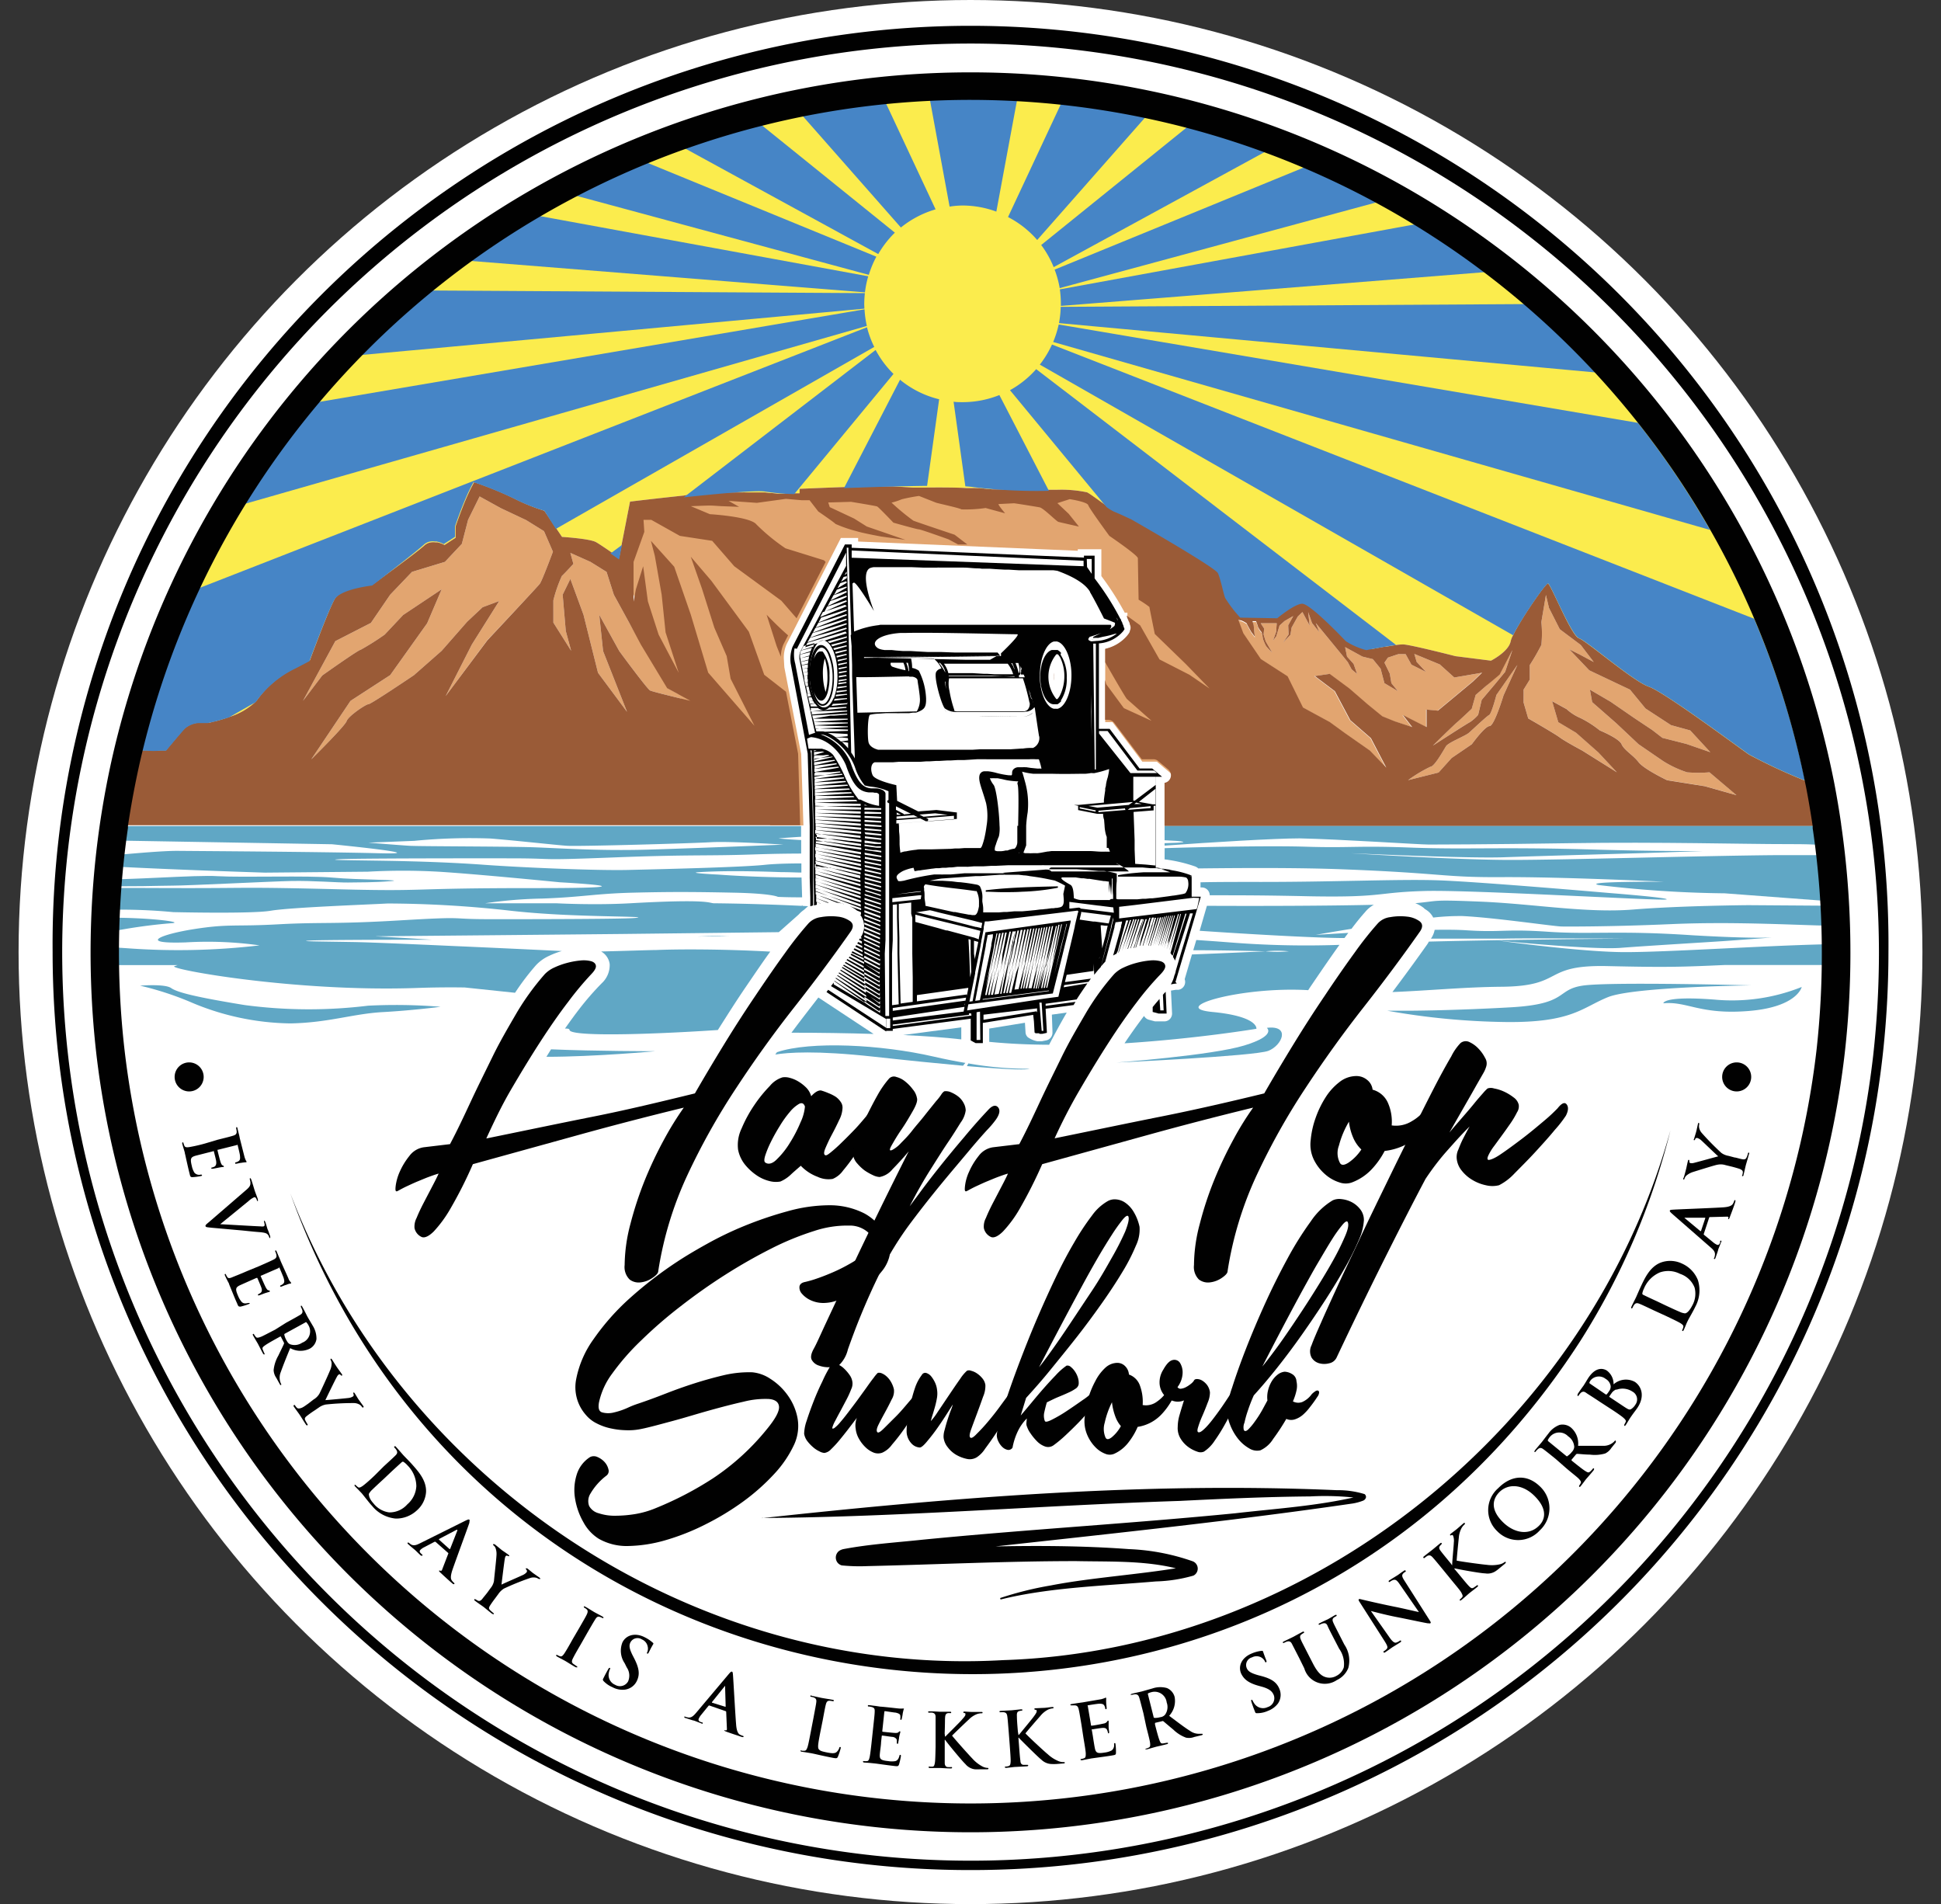 <svg id="Layer_1" data-name="Layer 1" xmlns="http://www.w3.org/2000/svg" viewBox="0 0 267.42 262.3"><rect x="0" y="0" width="267.42" height="262.3" fill="#333333" stroke="none"/><defs><style>.cls-1{fill:#fff;}.cls-2{fill:#60a7c5;}.cls-3{fill:#010101;}.cls-4{fill:#fbec4d;}.cls-5{fill:#e2a570;}.cls-6{fill:#9a5b37;}.cls-7{fill:#4685c6;}</style></defs><title>HayHop Sunkorb Logo-02</title><circle class="cls-1" cx="133.71" cy="131.15" r="131.15"/><path class="cls-2" d="M132.44,141.52l-8,1.06c2.94.14,5.67.33,8,.6Z"/><path class="cls-2" d="M144.18,143.31l-.64.13-.22,0-.17,0-.21,0a3.33,3.33,0,0,1-1.34-.56,1,1,0,0,1-.31-.7l-.08-1.29-4.92.8v1.67a.28.28,0,0,1,0,.09v.07c2.68.26,5.47.39,8.25.4.78-1.49,1.59-3,2.43-4.43l-2.05.28L145,142l0,.18A1.08,1.08,0,0,1,144.18,143.31Z"/><path class="cls-2" d="M160.45,118.38a20.63,20.63,0,0,1,4.27,1l.11.06a1,1,0,0,1,.26.19c6.93-.08,14-.1,19.85.12,14.1.54,13.76,1.13,22,1.08s22.33.63,22.33.63-11.45-.06-9,.46a158.56,158.56,0,0,0,17.36,1.14l13.3,1c-.14-2.1-.33-4.18-.58-6.26l-5.66,0c-11.16.1-28.81.66-36.53.66-6.68,0-18.91-.72-22.08-.92,3.33.14,16.55.72,21.17.55,5.3-.19,17.59-.52,19.67-.59l7.51-.26c-2.68,0-7.15,0-14.13-.19-13.42-.41-18.16,0-25.91-.29s-8.25.08-14.75-.13c-3.89-.12-12.71,0-19.18.21Z"/><path class="cls-2" d="M160.45,116.15v.34c6.46-.47,15.21-1,18.62-1,5.67.12,16.45.85,17.77.85,0,0,7.79,0,19.68-.19s24.19.14,29.49.13c1.34,0,2.72,0,4.16.07-.11-.87-.23-1.74-.37-2.6H160.45v2l1.66.09C164,116,162.8,116.1,160.45,116.15Z"/><path class="cls-2" d="M218.08,135.77c-3.76.55-1.93,2.57-10.08,3-6.94.39-12.23.45-13.66.46h-3.21a99.21,99.21,0,0,0,16.41,1.56c9.07.09,10.45-2,14-3.43s19.74-1.62,19.74-1.62S221.84,135.22,218.08,135.77Z"/><path class="cls-2" d="M133.22,146.86c4.91.42,8.11.58,8.62.37a47.2,47.2,0,0,1-8.43-.74Z"/><path class="cls-2" d="M112.75,137.41c-.62.82-1.26,1.64-1.9,2.46s-1.21,1.59-1.81,2.39c3.83,0,7.68.06,11.32.17Z"/><path class="cls-2" d="M79.71,139.13c-.61.79-1.23,1.65-1.87,2.56.33,0,.6,0,.63.2.12.88,9.84.7,20.43,0,1.27-2,2.53-4,3.76-5.8s2.36-3.48,3.46-5c-6.68-.37-12.89-.34-15.72-.22-.87,0-3.7.11-7.58.2A2.36,2.36,0,0,1,84,132.82a3.4,3.4,0,0,1-1.1,2.63A38.75,38.75,0,0,0,79.71,139.13Z"/><path class="cls-2" d="M52.76,139.42c4.15-.23,7.94-.73,7.94-.73a76.09,76.09,0,0,0-10-.15,67.13,67.13,0,0,1-17-.09c-6.62-1.08-9.26-1.73-10.12-2.34s-4.28-.33-4.28-.33a42.88,42.88,0,0,1,6.81,2.2,36,36,0,0,0,13.91,3C45.3,140.88,48.6,139.65,52.76,139.42Z"/><path class="cls-2" d="M106.81,145.27c1.73-.29,5.63-.58,13.53.29,4.7.52,8.91.94,12.34,1.25l.32-.39c-1.32-.22-2.76-.5-4.32-.86-7.3-1.68-17-2.17-21.63-.62Z"/><path class="cls-2" d="M75.9,144.58l-.62,1c6.7,0,15-.77,15-.77s-8.39,0-14.35-.26Z"/><path class="cls-2" d="M101,128.9l-.78,0c-1.4,0-2.8.06-4.13.11,1.21,0,2.52,0,4.09-.1h0Z"/><path class="cls-2" d="M223.86,131.16c-5.48,0-15.8-1.36-17.39-1.58,1.66.16,12.92,1.25,16.7,1,4.08-.32,13.55-.87,15.15-1l5.8-.43c-2.08.07-5.53,0-10.9-.31-10.35-.7-14-.08-20-.49s-6.35.13-11.36-.21c-1-.06-2.51-.08-4.2-.05a3.18,3.18,0,0,1-.51,1.21h0c4.44,0,8.65,0,10.12,0,3-.08,16.42,0,16.42,0s-17,.15-26.83.41h0a3.35,3.35,0,0,1-.21.36q-2.3,3.25-4.81,6.59c5.08-.2,9.92-.69,15.1-.73,8.62-.09,5.5-3,14.3-2.85,8.24.19,10.37.13,16.48-.15h13.43c0-.31,0-.61,0-.93,0-.64,0-1.27,0-1.91C242.54,130.3,229.62,131.17,223.86,131.16Z"/><path class="cls-2" d="M110.58,124.81v-.1h-.16Z"/><path class="cls-2" d="M14.25,112.41c-.18,1.11-.36,2.22-.52,3.34l32,.55s14.57,1.44,6.57,1.24-24.67-.3-27.91-.33c-2.67,0-8.49.6-10.88.79-.05.42-.1.83-.14,1.24,6.12.36,14.4.67,19.22.84l3.91.13,14.18-.13a87.25,87.25,0,0,1,9.7,0c5.29.32,16.76,1.46,16.76,1.46s15,.81-3.35.8-14.29.49-27.23.16-12.19-.15-21.09-.16c-5.81,0-9.49-.07-12.4.06-.08,1-.15,2-.2,3a76.85,76.85,0,0,1,11,.25s10.75.26,13.42-.19,12.47-.81,16.16-1a154.5,154.5,0,0,1,16.92,1c4.57.51,9.14.65,12.52.74s6.3.11,4.52.26-14.88.17-20.35.16-2.42-.4-11.83.16-10.95.22-16.92.55-6.74-.09-11.46.64-8,2.08-1.27,1.85a51.18,51.18,0,0,1,10.18.41,95.86,95.86,0,0,1-18.32.39l-4.74-.31c0,.57,0,1.14,0,1.71,0,.32,0,.62,0,.93H24.47l-.45.15c-.91.38,16.5,3.58,33.36,3,2.5-.09,4.7-.1,6.64-.07l6.94.73A34.36,34.36,0,0,1,73.81,133a5.61,5.61,0,0,1,1.85-1.33,10.72,10.72,0,0,1,1.75-.66c-5.59-.27-10.53-.5-14.67-.68-11.52-.52-13.22-.55-14.65-.57-4-.07-7.38-.08-5.29-.2,1.49-.08,9.76-.11,16.69-.11-4.62-.3-7.82-.47-7.82-.47q17-.15,34-.32l21.63-.25,2.74-2.43a3.9,3.9,0,0,1,.71-.63l.59-.52c-5.43-.27-9.86-.37-12.94-.4-.78,0-.39-.63-11.58,0-5,.28-10.17,0-10.17,0h-9.8a61.21,61.21,0,0,1,7.88-.65c5.46-.19,7.26-.68,12.48-.81s8.52-.11,13.86,0,6.11.58,6.11.58,1.38.07,3.33.06l-.08-2.73c-6.49,0-11.43-.4-11.43-.4s-4.63-.22-2.63-.34,5.25-.22,11.26,0c1.25,0,2.13.06,2.78.06l0-1.26c-2.14,0-4,.08-5,.19-3.12.34-14.58.61-18.89.71s-14.43-.32-19.79-.71-10.7-.51-14.65-.57-7.37-.08-5.29-.2,17.41-.13,23.81-.12,2.82.31,13.84-.12,12.79-.18,19.79-.43c2.8-.09,4.62-.1,6.15-.11l0-1.86c-2.08-.1-3.13-.23-3.13-.23s1.12-.1,3.12-.22l0-1.47H15.7c.06-.46.15-.92.22-1.37Zm42.83,3.42a78.63,78.63,0,0,1,10.51-.32c3.79.31,8.92.89,10.51,1s17.18-.33,19.83-.49,10,.33,10,.33-12.08.5-18.68.69-12.1-.19-15.65-.32-15.76-.12-17.22-.21-5.63-.43-5.63-.43Z"/><path class="cls-2" d="M23.83,122c2.1,0,13.42-.58,16.34-.64s6.37.23,7.76.21,3.69,0,5.92-.19-4.58-.16-8-.48-12.28,0-15.84-.2c-3-.21-12.42.58-16.92.43l-.09.9C17.92,122.18,22.2,122,23.83,122Z"/><path class="cls-2" d="M23.83,127.16c1.33-.18-3.88-.81-9.1-.73l-2,0c0,.78-.07,1.56-.09,2.35a13.47,13.47,0,0,0,1.92-.29A72.42,72.42,0,0,1,23.83,127.16Z"/><path class="cls-2" d="M229.17,138.21c3.3-.31,5,1.6,11.73,1.06s7.33-3.31,7.33-3.31a25.79,25.79,0,0,1-12,1.74C229.08,137.15,229.17,138.21,229.17,138.21Z"/><path class="cls-2" d="M229.61,123.9c.38-.24-7.83-.88-7.83-.88s-18.31-1.59-23.84-1.76-14.51.26-25.2.23c-2.64,0-5.06,0-7.34.05v.71h.2a1.09,1.09,0,0,1,1.07,1.08c4.74,0,7.52,0,13.9.14,10.12.18,9-.54,15.67-.73S229.23,124.15,229.61,123.9Z"/><path class="cls-2" d="M188.08,125.64a4,4,0,0,1,1.2-1c-5.79.14-15.12.18-23,.14l-1,3.44c6.85.47,16.16,1,19.95,1l.53-.71-4.48.27s2.07-.37,4.92-.83Q187.24,126.57,188.08,125.64Z"/><path class="cls-2" d="M159.09,140.69l-.82-.22a1.09,1.09,0,0,1-.65-.52q-1.31,1.71-2.69,3.77c10.07-.64,18.17-2,18.17-2s.33-1.71-6.09-2.32c-6.18-.6,4.07-3.54,13.23-3h0c.13-.21.26-.41.4-.61,1.36-2,2.67-3.92,3.9-5.63a132.27,132.27,0,0,1-15-.33c-1.8-.14-3.34-.25-4.72-.34l-.42,1.41c3.78,0,7.44.08,9.95.15a16.41,16.41,0,0,1,3.23,0,18.91,18.91,0,0,1-3.23,0c-2.51.11-6.2.28-10.13.43l-1,3.41a1.13,1.13,0,0,1,0,.75,1.1,1.1,0,0,1-.86.71l-.37,0-.66.11.15,3.13a1.1,1.1,0,0,1-.3.79,1.07,1.07,0,0,1-.77.32h-1.12A1.17,1.17,0,0,1,159.09,140.69Z"/><path class="cls-2" d="M174.74,144.76c1.91-.74,3.12-3.57-.2-3.17,0,0,1.38,1.06-3.11,2.43s-17.62,2.35-17.62,2.35S172.83,145.49,174.74,144.76Z"/><path class="cls-2" d="M196.26,125.19a4.2,4.2,0,0,1,.49.33,2.7,2.7,0,0,1,.71.88,32.55,32.55,0,0,1,4-.21c4.37.2,12.68,1.43,13.7,1.44,0,0,6,.07,15.17-.33,7.93-.35,16.08.08,20.78.2,0-.92-.08-1.82-.13-2.74l-10.09-.07s-9.36.07-15.85.6-13.74-.79-21.18-1.09c-6.82-.28-5.46-.09-8.87.22a4.55,4.55,0,0,1,1.2.68A.73.73,0,0,1,196.26,125.19Z"/><path class="cls-3" d="M133.71,257.61a126.32,126.32,0,0,1-125.65-112,128.71,128.71,0,0,1-.81-14.46,126.47,126.47,0,1,1,252.93,0,128.71,128.71,0,0,1-.82,14.46A126.32,126.32,0,0,1,133.71,257.61ZM133.71,6A125.16,125.16,0,1,0,258.07,145.46a128.41,128.41,0,0,0,.8-14.31A125.31,125.31,0,0,0,133.71,6Z"/><path class="cls-4" d="M248.65,107.53a77.23,77.23,0,0,1-7.7-3.59c-1.56-1.08-11.69-8.63-13.82-9.36s-8.54-6.29-9.6-6.65-3.82-7.37-4.27-7.56h0c-.33,0-3.7,4.86-4.79,7.13a3,3,0,0,0-.34.85c-.29,1.44-2.71,2.66-2.71,2.66l-4.9-.62s-6.32-1.62-7.23-1.62a8,8,0,0,0-1,.09h0l-1.29.21-.17,0-.51.09a2.79,2.79,0,0,0-.33.06H190l-.4.07h0l-.68.13h0l-.15,0-.14,0-.35,0h0a0,0,0,0,1,0,0,9.74,9.74,0,0,1-2.82-1.23c-.58-.59-4.85-5-6-5.16h0l-.18,0c-1.13.19-3.27,2-3.27,2l-5.07-.09h0a18.46,18.46,0,0,1-2.08-2.69c-.21-.64-.58-2.62-1-3.43s-11.92-7.4-11.92-7.4-1.77-.84-2.41-1.08-3.05-2.16-3.76-2.52a17.16,17.16,0,0,0-4.18-.35h-1c-1.14,0-3.05,0-5-.06h-.38l-.75,0a4.36,4.36,0,0,1-.51,0h-.13l-.47,0-.46,0-.17,0-.78-.06-.48-.06h0c-.17,0-.33,0-.49-.06h0l-.21,0a1.07,1.07,0,0,1-.25,0l-.23,0a.27.27,0,0,0-.13,0l-.14,0h-.07l-.17,0c-.19,0-.42,0-.66,0-1.3-.08-3.33-.09-5.65-.07l-.84,0h-.86L123,67l-.8,0h-.4l-.79,0c-1.08,0-2.14.07-3.15.1h-.38l-1.23,0c-3.5.12-6.09.24-6.09.24v.61l-.76,0h-.81l-.35,0L108,68h-.07a1.27,1.27,0,0,1-.28,0l-.54,0h0l-.85-.09-.26,0-.6-.08-.07,0H103.2l-.54,0a1.37,1.37,0,0,0-.29,0l-.61,0-.64,0-.34,0-.37,0-.3,0-.4,0-.31,0-.72.07-.73.07c-.13,0-.25,0-.38,0h-.09c-.35,0-.69.06-1,.11l-.37,0-1.13.12h-.08c-.22,0-.44,0-.65.06-4,.42-7.45.84-7.45.84l-1.12,5.73-.38,2v0s-2.34-1.67-3.19-2.15-4.68-.72-4.68-.72L75,70.36a25.92,25.92,0,0,1-4.11-1.67,45.46,45.46,0,0,0-5.56-2.27h0a25.72,25.72,0,0,0-1.21,2.51c-.7,1.68-1.35,3.58-1.35,3.58v1.57l-1.53,1,0,0a3.37,3.37,0,0,0-1-.37l-.26,0a2.17,2.17,0,0,0-.57,0,1.69,1.69,0,0,0-.92.41c-1.06,1-7.15,5.4-7.15,5.4s-4.32.47-5.18,1.91-3.46,8.52-3.46,8.52l-1.92,1a14,14,0,0,0-5.25,4.32,3.66,3.66,0,0,1-.37.45h0a9.28,9.28,0,0,1-3.58,2.05c-.71.25-1.41.46-2,.61h0c-.18,0-.34.07-.5.12a2.3,2.3,0,0,0-.28.06l-.15,0a1,1,0,0,0-.25,0l-.11,0H28l-.11,0-.09,0h-.27l-.22,0a3.17,3.17,0,0,0-1.91.8c-.77.84-2.54,3-2.54,3l-.09,0-.23,0h-.06l-.39,0a10.11,10.11,0,0,1-1.88,0l-.48,0h-.09a117.35,117.35,0,0,1,229,4.08Z"/><path class="cls-5" d="M95.12,96.54c-.31-.07-5.14-1.22-5.55-1.42s-4.25-5.43-4.25-5.43l-2.76-5,.53,5,3.3,8.37-4-5.38-2-8-1.81-4.93-1.06,2.17.43,5,.74,2.73-2.45-3.88V82.7a19.41,19.41,0,0,1,1.17-3.36c.32-.28,1.59-1.66,1.59-1.66l-.42-1.52,2.77,1.24,2.22,1.38,1,3.14,2.13,3.89,1.7,3,3.62,6Z"/><path class="cls-5" d="M76.18,76s-1.49,4-1.8,4.41-7.23,7.76-7.23,7.76L61.4,95.89,65,88.8l3.77-6-2.28.85-2.13,2-3.51,4-3.82,3.36s-5.92,4-6.27,4-2.77,1.63-3,2.32-4.6,5-4.88,5.28l5.41-8.06L53.76,93l5.09-7.14,2-4.68-5.31,3.54L53,87.42a36.72,36.72,0,0,1-3.29,2.08c-.32,0-5.31,3.55-5.31,3.55l-2.66,3.5,4.46-8.23,4.9-2.51,2.66-3.89,3-3.14L61.3,77.4l2.33-2.48.86-3.31,1.59-3.22L69,70l3.5,1.65,2.45,1.52Z"/><path class="cls-5" d="M110.38,103.86l-2.32-11.94L108,90.86a4.51,4.51,0,0,1,.38-2.13l7.47-14.62h2.38v.49l30.26,1.27v-.21h3.25v3.7l.09.12a40,40,0,0,1,3,4.68l.13.24h.37l0,.57,1,1.51L155,88a5.65,5.65,0,0,1-2.4,1.32l-.33.09V99.47h1l4.11,5.45h2l3.5,2.93h-2.44v5.85h4.78s1.62-10.87,1.62-11.57S169,94.22,169,94.22l-4.81-10.34L156.06,74l-5.46-4.62-3-1h-9.5l-8.45-.48-3.93-.23s-8.62.23-9,.32-5.51.68-5.63.58-3.51-.23-3.51-.23l-5.15.11-6.67.75-5.93,1.07L86.76,72l-1.07,6,5.7,13.81,5,9.12,9.75,12.77h4.55Z"/><path class="cls-5" d="M208.37,89.54l-1,3-1.49,1.8-1.74,2.06-.49,2.07a6,6,0,0,1-1.13,1c-.29.12-4.57,2.89-5.1,3.23.4-.42,3.06-3,3.35-3.23s2-1.85,2-1.85l.54-1.9,1.49-1.29c.32-.29,1.8-1.56,1.8-1.56Z"/><path class="cls-5" d="M209.06,91.58l-1.91,4.2s-1.28,4.23-1.92,4.23-2.45,2.5-2.45,2.5L200,104.42l-1.8,2L194,107.47a19.27,19.27,0,0,1,3.08-1.85c.54,0,1.82-2.3,2.14-2.82s2.65-1.4,3.18-1.87,2.45-2.29,2.77-2.44,1-2.76,1-2.76Z"/><path class="cls-5" d="M239.24,109.53l-4.35-1.23-5.21-.83s-3.19-1.52-3.93-2.49-2-1.66-2.34-2.47-3-1.9-3-1.9a14.58,14.58,0,0,0-2.65-1.7,6.78,6.78,0,0,1-1.92-1.23l-2-1.1.85,2.89,2.45,1.46,3.08,2.72,2.55,2.73-4.79-3s-2.33-1.24-3.08-1.8-4.35-2.62-4.35-2.62l-.64-2.2V95l.85-1.38v-2a30.91,30.91,0,0,0,1.6-2.78,15.47,15.47,0,0,0,0-3.15l.63-3.73.42,1.78,1.49,2.94,2.88,2.16,1.8,2.36-2-1.07-1.38-.69,2.76,2.9L224.57,95l2.14,2.6,3.51,2.29,2.65.73,2.77,3-3.3-1.14-3.31-.84-1.37-1.06-2.55-1.7-3.19-2.2L219.05,95l.31,1.72,3.3,2.89,3.09,2.91s3,2.06,3.4,2.33a14.65,14.65,0,0,0,3.29,1.54,19,19,0,0,0,3.08,0Z"/><path class="cls-5" d="M204.13,92.68l-1.28,1.23-2.4,2-2.41,2-1.56-.15v2.41l-3.26-1.66,1.28,1.66-2.42-.8-1.7-.69-2-1.63-2.55-2.21-2.7-2-2.05.3,2.76,2.08,2.13,4,2.84,2.47,2.12,4.07-2.27-2.36-3.4-2.38-2.13-1.55-3.68-2-2.12-4.3-3.69-2.38-2.41-3.55-.68-1.83.46.17a3.25,3.25,0,0,1,.77.41c0,.11.63,1.19.63,1.19l.48.64-.07-.64-.08-.9-.17-.59.49,0a7.05,7.05,0,0,1,.29.83,3.74,3.74,0,0,0,.48.69A8.61,8.61,0,0,1,174,88a6.27,6.27,0,0,0,.43,1,9.89,9.89,0,0,0,.84.89l-.89-1.54-.29-.94.08-.82-.48-.74h2.21l-.08,1.19-.43,1.21.45-.6.45-1.48.69-.62,1.2-.69-.7,1.28.06,1.25-.75,1.12,1-1.06.16-1,.85-1.52.64-.62,1,1.87-.21-1.87.53,1.51,1,1.25-.48-1.25,3.46,4.22.95,1.17.53,1,.75.62-.48-1.38-.9-1-.27-1.31,2.39,1.31,1.43.35,1.07,1.31.53,2,1.85,1.1-.89-1.1-.22-1.31-.74-1.52.48-.69,1.44-.48h1l.8,1.45,2,1-1.28-1.38-.32-1.1,3.51,1.45,2,1.8Z"/><path class="cls-3" d="M93.37,173.76c1-.66,2.31-1.45,3.93-2.35a47,47,0,0,1,5.27-2.54,51.65,51.65,0,0,1,5.89-2,21.55,21.55,0,0,1,5.74-.84,10.56,10.56,0,0,1,4.88,1.12,7,7,0,0,1,3.25,3.77,3.56,3.56,0,0,1,.18,2.26,5.26,5.26,0,0,1-1.06,2,8.82,8.82,0,0,1-1.86,1.73,17.77,17.77,0,0,1-2.21,1.36,11.87,11.87,0,0,1-2.12.9,5.4,5.4,0,0,1-1.51.31,4.16,4.16,0,0,1-2-.34,3.52,3.52,0,0,1-1.27-.93,1.26,1.26,0,0,1-.33-1c.06-.33.33-.53.8-.62a14.68,14.68,0,0,0,1.58-.46q1-.34,2.16-.84a23.23,23.23,0,0,0,2.29-1.14,16.48,16.48,0,0,0,2-1.3,3.94,3.94,0,0,0,1.15-1.33,1.22,1.22,0,0,0-.09-1.3,3.81,3.81,0,0,0-3.06-1.39,14.42,14.42,0,0,0-4.8.74,38.81,38.81,0,0,0-5.89,2.41c-2.1,1.06-4.22,2.26-6.36,3.62s-4.2,2.82-6.19,4.37a61,61,0,0,0-5.39,4.67,32.85,32.85,0,0,0-4,4.57,10.22,10.22,0,0,0-1.83,4c-.13.79,0,1.24.47,1.36a3.12,3.12,0,0,0,1.6,0,10,10,0,0,0,1.91-.65,12.51,12.51,0,0,1,1.39-.55c1.22-.41,2.5-.88,3.83-1.4s2.68-1,4-1.42,2.69-.8,4-1.11a15.18,15.18,0,0,1,3.93-.4,5.36,5.36,0,0,1,2.47.89,8.58,8.58,0,0,1,2.35,2.2,7.89,7.89,0,0,1,1.39,3.12,6.16,6.16,0,0,1-.42,3.69,15.5,15.5,0,0,1-2.75,4.08,29.26,29.26,0,0,1-4.31,3.83A36.87,36.87,0,0,1,97.18,210a31.74,31.74,0,0,1-5.49,2.17,19.67,19.67,0,0,1-5.11.8,7.77,7.77,0,0,1-4.09-1,6.07,6.07,0,0,1-2.1-2.26,9.58,9.58,0,0,1-1.15-3.21,7.09,7.09,0,0,1,.19-3.28,4.41,4.41,0,0,1,1.88-2.51,1.18,1.18,0,0,1,1,0,2.79,2.79,0,0,1,1,.71,2.26,2.26,0,0,1,.52,1,.79.79,0,0,1-.26.84,8.53,8.53,0,0,0-2.21,2.47,1.94,1.94,0,0,0-.19,1.73,2.09,2.09,0,0,0,1.32,1,7,7,0,0,0,2.31.34,17.1,17.1,0,0,0,2.77-.24,12.74,12.74,0,0,0,2.78-.81,46.45,46.45,0,0,0,7.89-4.11,33.11,33.11,0,0,0,7.42-6.77c1.16-1.41,1.71-2.43,1.67-3.07s-.51-1-1.37-1.08a11.94,11.94,0,0,0-3.51.37c-1.47.33-3,.73-4.73,1.21s-3.37,1-5.06,1.45-3.17.87-4.43,1.12a8.63,8.63,0,0,1-2,.15,10.85,10.85,0,0,1-2.07-.25,7.64,7.64,0,0,1-1.93-.68,4.59,4.59,0,0,1-1.53-1.2A5.74,5.74,0,0,1,79.38,190a14,14,0,0,1,2.43-5.57,32.46,32.46,0,0,1,5-5.63A54.88,54.88,0,0,1,93.37,173.76Z"/><path class="cls-3" d="M114.49,188.05a.68.68,0,0,1,.77-.16,2.67,2.67,0,0,1,.95.56,5.68,5.68,0,0,1,.82.93,2.15,2.15,0,0,1,.41,1,1.77,1.77,0,0,1-.17,1,12.46,12.46,0,0,1-.63,1.39l-.82,1.55c-.29.53-.54,1-.74,1.39a4.34,4.34,0,0,0-.39.89c-.06.21,0,.25.25.13a4.9,4.9,0,0,0,.8-.78c.34-.39.71-.85,1.12-1.39s.84-1.1,1.28-1.7l1.23-1.7c.38-.54.71-1,1-1.36a4.33,4.33,0,0,1,.57-.68.9.9,0,0,1,.54.06,2.22,2.22,0,0,1,.67.43,3,3,0,0,1,.62.78,3.59,3.59,0,0,1,.39,1,2.22,2.22,0,0,1-.31,1.39c-.29.6-.6,1.2-.94,1.82s-.64,1.18-.88,1.67-.3.83-.17,1,.41,0,.88-.46,1-1,1.62-1.61,1.19-1.29,1.75-1.95,1-1.15,1.21-1.48c.49-.66.83-.82,1-.47a1.82,1.82,0,0,1-.12,1.52c-.16.29-.49.81-1,1.58s-1,1.55-1.58,2.38a27.06,27.06,0,0,1-1.73,2.23,3.31,3.31,0,0,1-1.35,1.11,1.69,1.69,0,0,1-1.13,0,3.41,3.41,0,0,1-1.12-.71,5,5,0,0,1-.93-1.18,3.56,3.56,0,0,1-.47-1.42,2.71,2.71,0,0,1,0-.9,3.31,3.31,0,0,1,.16-.59l-1.16,1.52c-.43.56-.85,1.08-1.26,1.58a14.42,14.42,0,0,1-1.14,1.23,1.52,1.52,0,0,1-.91.5,1.7,1.7,0,0,1-.69-.22,3.72,3.72,0,0,1-.89-.59,5.62,5.62,0,0,1-.78-.83,2.3,2.3,0,0,1-.43-1,5.77,5.77,0,0,1,.35-1.8c.26-.82.58-1.71.95-2.66s.77-1.86,1.21-2.75A17.24,17.24,0,0,1,114.49,188.05Z"/><path class="cls-3" d="M127,189.41a.53.53,0,0,1,.6-.28,1.45,1.45,0,0,1,.66.43,4,4,0,0,1,.55.87,3.13,3.13,0,0,1,.29,1,3.61,3.61,0,0,1,0,1.08,12.13,12.13,0,0,1-.29,1.3c-.12.43-.24.83-.35,1.18a7.53,7.53,0,0,0-.21.77,9.49,9.49,0,0,0,.95-1.27c.49-.72,1-1.49,1.56-2.32s1.06-1.57,1.53-2.23a5.54,5.54,0,0,1,.93-1.11.73.73,0,0,1,.57,0,2.48,2.48,0,0,1,.82.37,3.4,3.4,0,0,1,.74.68,1.85,1.85,0,0,1,.41.9,3.69,3.69,0,0,1-.31,1.61c-.26.74-.54,1.51-.84,2.32s-.57,1.52-.8,2.16-.28,1-.14,1.15.44,0,.9-.5a22.47,22.47,0,0,0,1.54-1.67c.56-.66,1.09-1.33,1.58-2s.85-1.16,1.07-1.45.4-.45.55-.47a.33.33,0,0,1,.35.22,1.28,1.28,0,0,1,.1.62,2.84,2.84,0,0,1-.18.8c-.14.29-.43.8-.87,1.52s-.92,1.48-1.45,2.29-1.05,1.53-1.54,2.19a3.92,3.92,0,0,1-1.15,1.18,1.85,1.85,0,0,1-1.37.22,5,5,0,0,1-1.46-.56,3.91,3.91,0,0,1-1.17-1.05A2.6,2.6,0,0,1,130,198a3,3,0,0,1,.14-1c.13-.5.27-1,.43-1.49s.32-.95.48-1.36a4.88,4.88,0,0,0,.22-.68q-1.19,1.92-1.95,3a25.17,25.17,0,0,1-1.52,2q-.75.93-1.08.93a1.67,1.67,0,0,1-1.11-.52,2.5,2.5,0,0,1-.7-1.58,8.35,8.35,0,0,1,.11-1.52c.09-.72.23-1.48.41-2.29a20.93,20.93,0,0,1,.65-2.35A6.11,6.11,0,0,1,127,189.41Z"/><path class="cls-3" d="M148.61,190.71a.92.92,0,0,1-.43.59,5.73,5.73,0,0,1-1,.55c-.4.19-.86.38-1.37.59s-1,.46-1.58.74c-.14.46-.25.91-.35,1.36a2.09,2.09,0,0,0,.06,1.18c.06.21.39.15,1-.16a19.07,19.07,0,0,0,2.05-1.2c.75-.5,1.48-1,2.17-1.49a8.76,8.76,0,0,0,1.38-1.11c.49-.54.89-.79,1.19-.77s.26.46-.12,1.33a13.51,13.51,0,0,1-1.17,1.57q-.81,1-1.77,2c-.64.66-1.28,1.28-1.9,1.86a16.5,16.5,0,0,1-1.56,1.3,1.28,1.28,0,0,1-1.23.21,2.88,2.88,0,0,1-1.13-.74,7.19,7.19,0,0,1-.88-1.08,3.38,3.38,0,0,1-.46-.87,1.11,1.11,0,0,1-.1-.55l.06-.62a6.54,6.54,0,0,0-1.21,1.7,9,9,0,0,0-.76,2.32.66.66,0,0,1-.65.31,1.47,1.47,0,0,1-.72-.37,2.54,2.54,0,0,1-.57-.78,2,2,0,0,1-.23-.89,10.26,10.26,0,0,1,.45-2.17c.3-1.07.71-2.34,1.21-3.8s1.1-3.1,1.79-4.89,1.42-3.61,2.21-5.44,1.61-3.64,2.46-5.42,1.7-3.38,2.55-4.82a34.3,34.3,0,0,1,2.46-3.72,6.81,6.81,0,0,1,2.21-2,2,2,0,0,1,1.07-.21,2.57,2.57,0,0,1,1.25.43,4,4,0,0,1,1.17,1.24A6.69,6.69,0,0,1,157,169a5.11,5.11,0,0,1-.49,2.57,26.47,26.47,0,0,1-1.89,3.68c-.82,1.36-1.78,2.82-2.87,4.36s-2.24,3.1-3.45,4.64-2.4,3-3.61,4.49-2.31,2.72-3.32,3.83l-.74,2.42c1-1.16,1.86-2.23,2.71-3.22.71-.82,1.41-1.6,2.11-2.32a8.63,8.63,0,0,1,1.5-1.33.68.68,0,0,1,.59.19,2.66,2.66,0,0,1,.58.65,3.16,3.16,0,0,1,.41.89A2.33,2.33,0,0,1,148.61,190.71Zm6.85-23.14c-.11-.2-.37-.06-.78.43a24,24,0,0,0-1.52,2.14c-.6.93-1.26,2-2,3.28s-1.45,2.56-2.19,3.93q-2.58,4.76-5.82,11c.35-.42.92-1.17,1.7-2.26s1.65-2.35,2.6-3.78,1.94-2.92,3-4.51,1.91-3.09,2.7-4.49a39,39,0,0,0,1.87-3.65C155.44,168.58,155.6,167.9,155.46,167.57Z"/><path class="cls-3" d="M153.94,187.74a1.51,1.51,0,0,1,1.05.43,1.8,1.8,0,0,1,.55,1.18,2.47,2.47,0,0,1,1.52,1.54,6.48,6.48,0,0,1,.37,2.66,2.55,2.55,0,0,0,2-.49,4.88,4.88,0,0,0,1.5-1.67,2.22,2.22,0,0,1,.59-.74c.18-.13.32-.15.43-.07a.57.57,0,0,1,.17.47,2.2,2.2,0,0,1-.17.77,9.47,9.47,0,0,1-1.91,3,5.7,5.7,0,0,1-3.3,1.74,9.48,9.48,0,0,1-1.33,2.22,5.1,5.1,0,0,1-1.91,1.49,1.57,1.57,0,0,1-1.21,0,3.77,3.77,0,0,1-1.39-.93,5.46,5.46,0,0,1-1.13-1.73,4.78,4.78,0,0,1-.33-2.35,12.26,12.26,0,0,1,.47-2.57,12.45,12.45,0,0,1,1-2.44,6.44,6.44,0,0,1,1.37-1.83A2.47,2.47,0,0,1,153.94,187.74ZM152.3,198c.14.33.43.33.86,0a5.19,5.19,0,0,0,1.27-1.55,4.09,4.09,0,0,1-.77-1.33,8,8,0,0,1-.46-1.95,12,12,0,0,0-1,2.82A3,3,0,0,0,152.3,198Z"/><path class="cls-3" d="M162.23,191.08a.48.48,0,0,0,.49.22,1.86,1.86,0,0,0,.68-.22,4.07,4.07,0,0,0,.65-.43,1.91,1.91,0,0,0,.43-.44c.06-.16.2-.24.44-.24a1.41,1.41,0,0,1,.71.21,2.46,2.46,0,0,1,.68.62,2.17,2.17,0,0,1,.39,1,3.59,3.59,0,0,1-.31,1.42c-.23.62-.48,1.23-.74,1.83a13,13,0,0,0-.59,1.58c-.14.45-.1.68.12.68s.54-.24,1-.72.86-1,1.33-1.63.9-1.24,1.31-1.86l.9-1.36c.41-.54.76-.74,1.05-.62s.25.56-.1,1.3c-.17.37-.42.91-.76,1.61s-.73,1.44-1.17,2.22a23.44,23.44,0,0,1-1.4,2.23,5.07,5.07,0,0,1-1.47,1.49,1.2,1.2,0,0,1-.92,0,4.49,4.49,0,0,1-1.21-.62,4,4,0,0,1-1.07-1.15,2.74,2.74,0,0,1-.41-1.64,5.94,5.94,0,0,1,.27-1.7c.17-.6.37-1.24.59-1.95a2.15,2.15,0,0,1-1.52.07,2.64,2.64,0,0,1-1.27-.87,2.73,2.73,0,0,1-.57-1.52,3.23,3.23,0,0,1,.53-1.94c.44-.79.87-1.22,1.29-1.3a.92.92,0,0,1,1,.4,2.52,2.52,0,0,1,.35,1.48A3.41,3.41,0,0,1,162.23,191.08Z"/><path class="cls-3" d="M171.37,197c.14.21.35.16.64-.12a8.23,8.23,0,0,0,.92-1.12,15.06,15.06,0,0,0,.95-1.48c.3-.54.54-1,.74-1.36a3.73,3.73,0,0,1,.08-1.37,4.46,4.46,0,0,1,.49-1.23,3.45,3.45,0,0,1,.8-.93,1.88,1.88,0,0,1,1-.43,2.08,2.08,0,0,1,1,.31,1.2,1.2,0,0,1,.63,1,2.85,2.85,0,0,1,0,1.29,7.87,7.87,0,0,1-.49,1.49,1.58,1.58,0,0,0,1.27.09,3.2,3.2,0,0,0,1.32-1.08,2.53,2.53,0,0,1,.49-.4.46.46,0,0,1,.39-.1.29.29,0,0,1,.14.28,1.15,1.15,0,0,1-.25.59,17.12,17.12,0,0,1-1,1.39,6.8,6.8,0,0,1-1,1.09,3.25,3.25,0,0,1-1.08.61,1.64,1.64,0,0,1-1.19-.06,29.1,29.1,0,0,1-1.81,2.76,4.07,4.07,0,0,1-1.76,1.57,2.05,2.05,0,0,1-1.56-.28,5.32,5.32,0,0,1-1.5-1.29,7.23,7.23,0,0,1-1.1-1.92,5.71,5.71,0,0,1-.43-2.14,12.87,12.87,0,0,1,.69-3c.47-1.48,1.08-3.22,1.85-5.2s1.65-4.08,2.66-6.31,2.06-4.32,3.12-6.27a44.7,44.7,0,0,1,3.22-5.14,9.53,9.53,0,0,1,3-2.88,2.15,2.15,0,0,1,1.18-.18,4,4,0,0,1,1.41.4,3.57,3.57,0,0,1,1.21,1,2.38,2.38,0,0,1,.51,1.52,7.75,7.75,0,0,1-.69,2.69,36,36,0,0,1-1.89,3.8c-.8,1.4-1.7,2.9-2.73,4.49s-2.1,3.17-3.22,4.76-2.25,3.1-3.4,4.55-2.23,2.72-3.24,3.83a21.53,21.53,0,0,0-.82,2.11,13.22,13.22,0,0,0-.46,1.64A1.6,1.6,0,0,0,171.37,197Zm14.32-28.65c-.11-.2-.36-.08-.74.38a18.69,18.69,0,0,0-1.43,2c-.58.91-1.21,2-1.91,3.18s-1.4,2.47-2.11,3.75q-2.5,4.58-5.58,10.58c.35-.42.91-1.14,1.68-2.17s1.61-2.24,2.54-3.62,1.88-2.82,2.83-4.33,1.82-2.93,2.57-4.27a34.76,34.76,0,0,0,1.76-3.52C185.72,169.38,185.85,168.71,185.69,168.37Z"/><path class="cls-3" d="M40,164.39c15.11,39.71,55.67,66.73,98.22,64.3,42.33-1.35,80.72-32.28,91.93-73a98,98,0,0,1-12.4,29C172.88,254.34,67.88,242.56,40,164.39Z"/><path class="cls-3" d="M30,157c1.54-.38,1.82-.46,2.14-.56s.48-.23.47-.58a2.83,2.83,0,0,0-.07-.4c0-.11,0-.18.05-.19s.1,0,.14.2.13.56.2.82.1.5.14.64c.08.32.59,2.34.64,2.52a3.82,3.82,0,0,0,.17.42.83.83,0,0,1,.09.16c0,.05,0,.07-.08.08s-.2,0-.68.08c-.1,0-.55.11-.68.12s-.12,0-.13-.07,0-.11.11-.13a1.11,1.11,0,0,0,.35-.15c.17-.12.26-.25.2-.77,0-.18-.27-1.24-.32-1.45,0-.05,0-.06-.12,0l-2.56.64c-.07,0-.11,0-.09.1.05.22.34,1.39.42,1.61s.15.39.28.45.16.08.17.13a.07.07,0,0,1-.06.09c-.06,0-.24,0-.76.11l-.69.13c-.08,0-.19,0-.22-.05s0-.1.07-.11.23-.07.36-.13.3-.28.25-.67c0-.2-.27-1.2-.33-1.44,0-.05-.06-.05-.12,0l-.8.2-1.57.4c-.69.2-.8.39-.54,1.43a2.75,2.75,0,0,0,.36.92.87.87,0,0,0,.86.26c.12,0,.17,0,.18.08s-.06.1-.16.12a7.89,7.89,0,0,1-1.15.15c-.28,0-.31-.09-.4-.48-.19-.75-.31-1.32-.41-1.75s-.16-.76-.24-1.06c0-.11-.08-.34-.15-.58s-.15-.49-.2-.69,0-.21.05-.23.09,0,.12.15a2.2,2.2,0,0,0,.13.35c.1.19.33.19.64.15a21.21,21.21,0,0,0,2.16-.49Z"/><path class="cls-3" d="M34,163.85c.46-.41.52-.61.5-1a2,2,0,0,0-.09-.4c0-.09,0-.13.05-.15s.12.08.17.23c.18.52.34,1.1.45,1.44s.27.72.44,1.21c0,.12.05.23,0,.26s-.11,0-.13-.12a.85.85,0,0,0-.2-.36.23.23,0,0,0-.24,0,2.86,2.86,0,0,0-.69.48l-3.92,3.2v0c1.23.06,4.85.28,5.58.3a1.17,1.17,0,0,0,.39,0,.2.2,0,0,0,.15-.19,1.56,1.56,0,0,0-.08-.42c0-.08,0-.17,0-.19s.13.06.19.25c.17.49.27.92.32,1s.24.63.34.92c0,.13,0,.22,0,.24s-.11,0-.15-.13a.82.82,0,0,0-.28-.44c-.13-.1-.35-.19-1.07-.25-1.06-.08-1.68-.17-3.07-.29l-3.46-.31c-.66-.07-.83-.07-.88-.21s.07-.24.48-.58Z"/><path class="cls-3" d="M35.72,174.41c1.45-.64,1.71-.76,2-.91s.43-.31.36-.65a2.21,2.21,0,0,0-.13-.39c-.05-.1-.06-.17,0-.2s.11,0,.18.17.22.54.33.78.19.48.25.61c.13.3,1,2.2,1.06,2.38s.19.31.24.38a1.71,1.71,0,0,1,.11.14s0,.07-.07.09-.2,0-.65.2c-.1,0-.53.2-.65.23s-.12,0-.15-.05,0-.1.1-.14a1.15,1.15,0,0,0,.32-.21c.14-.14.21-.29.06-.79-.05-.17-.48-1.18-.56-1.37s-.06-.06-.13,0L36,175.72c-.07,0-.1.06-.07.11.09.21.57,1.31.69,1.52s.21.35.34.39.18,0,.2.1,0,.08,0,.1-.23.06-.73.23l-.66.25c-.07,0-.18.08-.21,0a.08.08,0,0,1,0-.12,3,3,0,0,0,.33-.19c.17-.13.25-.33.13-.7-.06-.19-.46-1.14-.57-1.37,0,0-.06,0-.12,0l-.75.33-1.48.66c-.65.31-.72.52-.29,1.5a2.83,2.83,0,0,0,.51.84c.22.2.47.22.89.12.12,0,.16,0,.19,0s0,.11-.13.15a8,8,0,0,1-1.12.35c-.27,0-.31,0-.47-.41-.32-.71-.53-1.25-.7-1.66l-.41-1c0-.1-.14-.31-.25-.53s-.23-.46-.31-.65-.06-.21,0-.24.09,0,.14.12a1.37,1.37,0,0,0,.19.33c.12.17.35.13.65,0s1.17-.46,2.05-.85Z"/><path class="cls-3" d="M39.41,182.22c1.39-.76,1.64-.91,1.93-1.08s.4-.35.3-.69a2.22,2.22,0,0,0-.17-.37c0-.1-.07-.16,0-.2s.11,0,.19.16c.27.48.56,1.07.66,1.27s.59,1,.74,1.27a3.33,3.33,0,0,1,.54,1.89,1.8,1.8,0,0,1-.91,1.31,2.89,2.89,0,0,1-2.71-.07c-.57,1.38-1,2.46-1.3,3.31a2,2,0,0,0-.06,1.36,1.86,1.86,0,0,0,.11.27c.05.08,0,.13,0,.15s-.12,0-.18-.12l-.48-.87a2,2,0,0,1-.37-1.07,5,5,0,0,1,.65-2c.3-.64.69-1.41.76-1.6a.2.2,0,0,0,0-.2l-.42-.81a.07.07,0,0,0-.11,0l-.13.07c-.85.47-1.57.87-1.93,1.13s-.42.34-.3.63.15.36.21.47,0,.12,0,.15-.13,0-.2-.13c-.29-.53-.63-1.22-.71-1.36s-.44-.73-.64-1.1c-.07-.12-.08-.2,0-.23s.09,0,.15.11a2.35,2.35,0,0,0,.22.3c.14.17.36.1.65,0s1.13-.56,2-1Zm-.12,1.48c-.1.05-.13.09-.12.17a2.58,2.58,0,0,0,.29.75c.2.36.3.46.51.56a1.87,1.87,0,0,0,1.67-.22,1.66,1.66,0,0,0,.9-2.32,2,2,0,0,0-.31-.46c0-.06-.1-.06-.17,0Z"/><path class="cls-3" d="M43.2,192.79A2.23,2.23,0,0,0,44,192c.09-.15,1.22-2.59,1.46-3.2a2.37,2.37,0,0,0,.23-1,1,1,0,0,0-.13-.44c0-.07-.07-.14,0-.18s.12,0,.19.11.51.82.71,1.11.38.52.65.91c.05.08.06.14,0,.18s-.11,0-.23-.13a.18.18,0,0,0-.23,0,.88.88,0,0,0-.23.3c-.18.29-1.45,2.91-1.59,3.21.26,0,2.9-.25,3.25-.3a1.38,1.38,0,0,0,.53-.19.23.23,0,0,0,.09-.32c0-.09-.07-.18,0-.22s.1,0,.17.09c.19.29.35.58.52.84l.65.9c.07.1.09.17,0,.21s-.13,0-.2-.11a1,1,0,0,0-.36-.31,1.54,1.54,0,0,0-.74-.18,35,35,0,0,0-3.86.2,2.47,2.47,0,0,0-1,.45l-.71.48c-.14.09-.5.34-.85.61s-.38.39-.24.68c.07.13.18.33.26.45s.07.16,0,.19-.13,0-.21-.13c-.36-.54-.7-1.11-.86-1.34s-.54-.74-.76-1.06c-.08-.12-.11-.2,0-.25s.1,0,.17.09a1.81,1.81,0,0,0,.23.28c.16.15.4.1.66,0s.74-.47.88-.56Z"/><path class="cls-3" d="M52.87,202c1.17-1.07,1.38-1.27,1.62-1.51s.31-.43.13-.73a1.56,1.56,0,0,0-.25-.32c-.08-.09-.11-.15,0-.2s.12,0,.22.11c.38.41.8.91,1,1.13s.69.7,1.11,1.16c.88,1,2.06,2.24,2,3.88a3.71,3.71,0,0,1-1.26,2.54,4.18,4.18,0,0,1-2.92,1.13,4.76,4.76,0,0,1-3.26-1.75c-.26-.27-.52-.61-.77-.92s-.47-.6-.64-.8l-.41-.43-.5-.51c-.1-.1-.12-.18-.07-.23s.09,0,.18.07a2,2,0,0,0,.28.25c.17.12.38,0,.63-.17s1-.81,1.67-1.46Zm0,1.73c-.82.75-1.4,1.3-1.54,1.44a2.32,2.32,0,0,0-.51.62c0,.24.06.68.62,1.29a3.31,3.31,0,0,0,2.17,1.26,3.26,3.26,0,0,0,2.51-1.11,3.54,3.54,0,0,0,1.24-2.5,4.12,4.12,0,0,0-1.23-2.88,2.62,2.62,0,0,0-.51-.45.19.19,0,0,0-.24,0c-.27.24-.94.85-1.54,1.41Z"/><path class="cls-3" d="M60,212.39s-.07,0-.13,0l-1.41.74a2,2,0,0,0-.54.37c-.13.14-.15.3.1.52l.11.1c.1.09.1.12.06.17s-.11,0-.2,0c-.25-.22-.56-.54-.8-.76-.09-.08-.54-.44-.94-.8-.1-.09-.13-.14-.08-.21s.09,0,.15,0l.25.2c.4.27.79.13,1.29-.12l6.31-3.14c.3-.14.42-.18.5-.11s0,.17,0,.42c-.19.59-1.78,4.88-2.34,6.5-.33,1-.2,1.28-.07,1.46a1.55,1.55,0,0,0,.3.32c.06.06.09.1,0,.16s-.14,0-.42-.24-.85-.76-1.46-1.33c-.13-.13-.23-.22-.18-.27s.09,0,.17,0a.16.16,0,0,0,.23-.11l.85-2.21a.1.1,0,0,0,0-.12Zm1.93,1s.07,0,.08,0l1-2.55s0-.08,0-.1-.07,0-.11,0l-2.42,1.27s0,.05,0,.08Z"/><path class="cls-3" d="M67.59,218.77a2.15,2.15,0,0,0,.47-1c0-.18.31-2.85.34-3.5a2.41,2.41,0,0,0-.12-1,.94.94,0,0,0-.26-.37c-.07-.05-.12-.11-.07-.17s.11,0,.21,0l1,.82c.18.13.54.36.91.64.09.07.11.12.07.17s-.1,0-.25-.05a.2.2,0,0,0-.23.07,1,1,0,0,0-.11.36c-.07.33-.42,3.22-.46,3.55.23-.13,2.66-1.18,3-1.35a1.49,1.49,0,0,0,.45-.34.26.26,0,0,0,0-.34c-.06-.08-.13-.15-.09-.2s.1,0,.2,0c.27.21.52.43.76.62l.91.64c.09.07.14.13.1.18s-.13,0-.22,0a1,1,0,0,0-.44-.18,1.51,1.51,0,0,0-.76.07,35.67,35.67,0,0,0-3.58,1.45,2.69,2.69,0,0,0-.76.74l-.51.69c-.1.13-.36.48-.6.85s-.23.49,0,.71a4.36,4.36,0,0,0,.4.35c.09.07.11.13.08.17s-.13,0-.24-.05c-.52-.4-1-.82-1.25-1s-.76-.52-1.06-.76c-.12-.08-.18-.15-.13-.22s.1,0,.19,0a2.18,2.18,0,0,0,.31.18c.2.1.41,0,.61-.26s.55-.68.65-.81Z"/><path class="cls-3" d="M79.77,224.32c.79-1.37.94-1.63,1.08-1.93s.16-.52,0-.68a1.44,1.44,0,0,0-.31-.22c-.09-.06-.13-.1-.09-.18s.12,0,.26.06c.34.19.9.55,1.16.7s.78.41,1.12.61c.12.06.18.12.15.18s-.11.06-.2,0a1.58,1.58,0,0,0-.29-.12c-.27-.1-.43,0-.63.32s-.33.53-1.12,1.9l-.91,1.6c-.51.87-.92,1.59-1.11,2-.11.26-.14.46.11.65l.44.3c.1.06.13.11.1.16s-.12,0-.22,0c-.6-.34-1.15-.7-1.39-.84s-.8-.42-1.16-.63c-.12-.07-.16-.13-.13-.19s.08-.06.19,0a1.54,1.54,0,0,0,.34.15c.21.07.35-.06.53-.3s.67-1.07,1.18-2Z"/><path class="cls-3" d="M83.15,231.57c-.11-.14-.12-.2,0-.41.25-.52.56-1.06.64-1.21s.16-.22.23-.19.06.13,0,.21a2.15,2.15,0,0,0-.15.52,1.45,1.45,0,0,0,.88,1.6,1.28,1.28,0,0,0,1.78-.46,2,2,0,0,0-.19-1.95l-.27-.55a3.08,3.08,0,0,1-.31-2.89c.5-1,1.73-1.36,3-.73a4.91,4.91,0,0,1,1.17.77c.08.06.11.11.08.18s-.23.37-.59,1.1c-.1.21-.16.27-.24.23s-.06-.1,0-.21a1.25,1.25,0,0,0,.06-.74,1.33,1.33,0,0,0-.8-1,1.1,1.1,0,0,0-1.59.42c-.21.43-.15.87.34,1.83l.17.33c.72,1.4.81,2.25.38,3.14a2.12,2.12,0,0,1-1.68,1.2,2.9,2.9,0,0,1-1.68-.34A3.66,3.66,0,0,1,83.15,231.57Z"/><path class="cls-3" d="M97.73,234.94s-.08,0-.12.05l-1,1.23a2.15,2.15,0,0,0-.35.56c-.06.18,0,.34.29.44l.15.05c.12,0,.14.07.12.13s-.09.07-.2,0c-.31-.11-.73-.28-1-.38-.11,0-.66-.19-1.18-.36-.12,0-.18-.08-.15-.16s.07-.06.14,0l.32.08c.47.1.77-.18,1.14-.61l4.54-5.39c.22-.25.31-.33.41-.3s.12.14.14.4c.06.62.3,5.18.44,6.9.08,1,.32,1.25.51,1.37a3.18,3.18,0,0,0,.4.17c.08,0,.13.06.11.13s-.13.07-.49-.06-1.08-.35-1.87-.64c-.17-.07-.29-.11-.27-.17s.07-.07.17,0a.17.17,0,0,0,.17-.2l-.1-2.36a.11.11,0,0,0-.08-.1Zm2.18.17s.07,0,.07,0l-.08-2.74s0-.1,0-.11-.07,0-.09.07l-1.72,2.14s0,.07,0,.08Z"/><path class="cls-3" d="M113,238.71c-.25,1.31-.38,2-.2,2.24s.4.31,1.19.47c.55.1,1,.16,1.26-.06a1.33,1.33,0,0,0,.38-.57c0-.09.06-.14.14-.13s.07.07.05.19a8,8,0,0,1-.38,1.15c-.1.21-.16.25-.69.15-.74-.14-1.27-.26-1.73-.36s-.82-.19-1.24-.27l-.59-.1-.71-.11c-.13,0-.2-.07-.18-.14s0-.08.18,0a1.81,1.81,0,0,0,.37,0c.21,0,.31-.22.41-.51s.28-1.23.46-2.17l.35-1.81c.29-1.55.35-1.84.39-2.17s0-.53-.33-.67a1.7,1.7,0,0,0-.33-.09c-.11,0-.17-.06-.16-.13s.09-.08.25,0c.48.09,1.12.24,1.39.29s1,.16,1.4.24c.14,0,.21.06.2.13s-.08.08-.2.06a1.84,1.84,0,0,0-.41-.05c-.28,0-.4.16-.49.51s-.14.61-.43,2.17Z"/><path class="cls-3" d="M120.3,238c.17-1.58.2-1.87.21-2.2s0-.53-.38-.64a2.33,2.33,0,0,0-.4-.08c-.11,0-.17,0-.16-.11s.08-.08.23-.07.58.08.84.1l.65.1c.33,0,2.4.25,2.6.26a2.91,2.91,0,0,0,.45,0,1,1,0,0,1,.17,0s.06.05,0,.1a6,6,0,0,0-.15.66c0,.1-.1.56-.13.68s0,.11-.12.1-.08-.06-.07-.15a1.36,1.36,0,0,0,0-.38c0-.2-.14-.33-.65-.45-.17,0-1.26-.18-1.47-.2,0,0-.07,0-.08.1l-.28,2.62c0,.07,0,.11.06.12s1.42.15,1.66.16.41,0,.51-.1.13-.13.18-.12.07,0,.07.09-.07.22-.17.75c0,.2-.11.62-.11.69s0,.2-.12.18a.08.08,0,0,1-.08-.1c0-.1,0-.24,0-.38s-.16-.38-.54-.46c-.2,0-1.22-.17-1.47-.19,0,0-.07,0-.07.09l-.09.82c0,.36-.15,1.31-.17,1.61-.06.72.09.89,1.15,1a2.94,2.94,0,0,0,1,0c.29-.1.43-.3.55-.72,0-.11.06-.15.13-.14s.08.09.07.19a9.52,9.52,0,0,1-.26,1.14c-.1.26-.2.25-.59.21-.78-.09-1.35-.17-1.79-.23s-.77-.11-1.08-.14l-.59-.06-.72-.05c-.13,0-.2-.06-.19-.13s0-.08.17-.07a1.59,1.59,0,0,0,.38,0c.21,0,.29-.24.36-.53s.19-1.25.29-2.21Z"/><path class="cls-3" d="M130.2,239.22h.05c.36-.38,1.92-1.91,2.22-2.26s.54-.59.54-.77,0-.19-.14-.21-.14,0-.13-.11,0-.09.16-.09.8.05,1.08.05h1.22c.1,0,.17,0,.17.09s-.05.1-.16.09a2.13,2.13,0,0,0-.6.11,3.23,3.23,0,0,0-1.14.76c-.33.3-1.94,1.84-2.3,2.21.37.49,2.37,2.73,2.77,3.13a5,5,0,0,0,1.47,1.15,1.8,1.8,0,0,0,.64.17c.07,0,.14,0,.13.09s-.05.1-.25.1l-.9,0a6.57,6.57,0,0,1-.72,0A2,2,0,0,1,133,243c-.45-.41-2.46-2.86-2.67-3.17l-.12-.16h-.05l0,.95c0,1,0,1.78,0,2.23,0,.29.11.52.37.57a2.94,2.94,0,0,0,.51,0c.08,0,.13,0,.13.09s-.09.1-.2.1c-.58,0-1.24-.06-1.5-.06h-1.32c-.13,0-.2,0-.2-.11s0-.09.17-.08a1.73,1.73,0,0,0,.37,0c.21,0,.27-.26.32-.57s.07-1.26.09-2.21l0-1.84c0-1.58,0-1.88,0-2.21s-.1-.52-.44-.6a2.06,2.06,0,0,0-.4,0c-.12,0-.18,0-.18-.1s.08-.09.23-.09c.55,0,1.21.06,1.46.06s.91,0,1.26,0c.15,0,.22,0,.22.1s-.07.09-.15.09a1.59,1.59,0,0,0-.29,0c-.28.05-.37.22-.4.59s0,.62-.06,2.21Z"/><path class="cls-3" d="M140.32,239h.05c.33-.41,1.72-2.08,2-2.46s.47-.64.46-.82-.06-.18-.16-.19-.14,0-.15-.1,0-.09.16-.11l1.07-.05c.33,0,.9-.1,1.22-.12.1,0,.18,0,.18.08s0,.1-.15.11a1.94,1.94,0,0,0-.59.16,3.31,3.31,0,0,0-1.06.86c-.3.34-1.75,2-2.07,2.42.41.46,2.61,2.5,3.05,2.85a5,5,0,0,0,1.57,1,1.87,1.87,0,0,0,.66.11c.07,0,.14,0,.14.07s0,.11-.24.12l-.9.07a7,7,0,0,1-.72,0,2.08,2.08,0,0,1-1.35-.58c-.48-.37-2.72-2.61-3-2.9l-.13-.15h-.05l.08,1c.07.95.13,1.77.2,2.22,0,.29.15.51.42.53h.51c.08,0,.14,0,.14.08s-.07.11-.19.12l-1.5.08c-.24,0-.89.1-1.31.13-.13,0-.21,0-.21-.09s0-.08.16-.09a1.52,1.52,0,0,0,.37-.07c.2-.06.24-.29.26-.6s-.05-1.26-.12-2.22l-.14-1.83c-.13-1.58-.15-1.87-.2-2.2s-.14-.51-.49-.56a2.76,2.76,0,0,0-.41,0c-.11,0-.17,0-.18-.08s.07-.1.22-.11l1.46-.08,1.26-.13c.14,0,.22,0,.22.08s-.05.1-.14.1a2.15,2.15,0,0,0-.29.06c-.27.07-.34.25-.33.62s0,.63.14,2.21Z"/><path class="cls-3" d="M149,237.61c-.26-1.56-.31-1.85-.39-2.17s-.19-.5-.54-.52l-.41,0c-.11,0-.17,0-.19-.06s.06-.11.22-.13l.83-.13.65-.09,2.57-.44a4.38,4.38,0,0,0,.43-.14,1.11,1.11,0,0,1,.16-.07s.07,0,.08.09a5.61,5.61,0,0,0,0,.68c0,.1.06.56.06.69a.12.12,0,0,1-.08.13c-.08,0-.11,0-.12-.13a1.08,1.08,0,0,0-.12-.36c-.11-.18-.23-.28-.76-.26-.17,0-1.26.17-1.46.21s-.07,0-.06.11l.44,2.6c0,.08,0,.11.09.1.22,0,1.41-.23,1.64-.29a.74.74,0,0,0,.47-.24c.06-.09.09-.15.14-.16s.08,0,.09.07,0,.23,0,.77c0,.2.06.62.07.69s0,.2-.06.21-.1,0-.1-.08a2.36,2.36,0,0,0-.11-.36c-.08-.2-.25-.33-.64-.3-.2,0-1.22.17-1.47.21-.05,0-.05.05,0,.11l.14.82c.05.35.2,1.29.26,1.59.14.71.33.83,1.38.66a2.75,2.75,0,0,0,.95-.29.89.89,0,0,0,.33-.84c0-.11,0-.16.09-.17s.1.07.11.17a7.78,7.78,0,0,1,.06,1.17c0,.28-.12.29-.51.36-.77.13-1.34.2-1.78.26l-1.08.15-.58.11-.71.14c-.13,0-.21,0-.22-.07s0-.09.15-.11a1.79,1.79,0,0,0,.36-.1c.2-.08.21-.31.21-.62s-.16-1.25-.32-2.2Z"/><path class="cls-3" d="M157.53,236c-.4-1.54-.47-1.82-.57-2.14s-.24-.47-.59-.46a2.83,2.83,0,0,0-.4.07c-.11,0-.18,0-.2,0s0-.11.2-.15c.54-.14,1.18-.27,1.4-.33l1.41-.4a3.39,3.39,0,0,1,2-.05,1.83,1.83,0,0,1,1.05,1.21,3,3,0,0,1-.75,2.61c1.19.89,2.12,1.61,2.88,2.08a2.1,2.1,0,0,0,1.31.4l.29,0c.08,0,.13,0,.14.05s0,.11-.17.15l-1,.24a2,2,0,0,1-1.13.09,5,5,0,0,1-1.76-1.12c-.55-.45-1.19-1-1.36-1.14a.21.21,0,0,0-.2,0l-.89.21s-.07,0-.06.1l0,.14c.24.94.45,1.73.61,2.15s.22.49.54.45l.5-.09c.08,0,.13,0,.14.05s0,.12-.17.15c-.59.16-1.34.32-1.49.36l-1.23.35c-.13,0-.21,0-.23,0s0-.09.15-.12a1.49,1.49,0,0,0,.35-.14c.19-.09.18-.33.15-.63s-.27-1.23-.51-2.16Zm1.4.49c0,.11.06.14.14.16a2.76,2.76,0,0,0,.79-.1,1,1,0,0,0,.67-.36,1.83,1.83,0,0,0,.21-1.67,1.67,1.67,0,0,0-2-1.44,2.38,2.38,0,0,0-.52.17c-.07,0-.08.09-.06.17Z"/><path class="cls-3" d="M173.2,236c-.18,0-.23,0-.31-.25-.22-.53-.42-1.13-.47-1.29s-.06-.26,0-.3.14.05.17.13a2.7,2.7,0,0,0,.28.46,1.45,1.45,0,0,0,1.78.41,1.27,1.27,0,0,0,.85-1.63c-.19-.47-.52-.85-1.58-1.16l-.58-.16c-1.4-.4-2-.93-2.36-1.71-.43-1.06.15-2.19,1.49-2.73a4.73,4.73,0,0,1,1.35-.36c.09,0,.15,0,.18.06s.13.42.43,1.17c.09.22.09.31,0,.34s-.12,0-.17-.14a1.26,1.26,0,0,0-.51-.53,1.33,1.33,0,0,0-1.25,0,1.09,1.09,0,0,0-.74,1.46c.18.45.54.7,1.59,1l.35.09c1.53.4,2.21.9,2.58,1.82a2.1,2.1,0,0,1-.22,2,3.08,3.08,0,0,1-1.37,1A3.55,3.55,0,0,1,173.2,236Z"/><path class="cls-3" d="M179,228.41c-.72-1.41-.86-1.67-1-1.95s-.33-.42-.67-.33a2.1,2.1,0,0,0-.38.16c-.1.05-.16.06-.2,0s0-.12.16-.19c.5-.25,1.1-.52,1.37-.67s.8-.44,1.13-.61c.14-.08.21-.09.25,0s0,.12-.11.16l-.25.17c-.23.18-.22.37-.08.71s.27.56,1,2l.67,1.3c.69,1.35,1.25,1.77,1.89,1.91a1.89,1.89,0,0,0,1.36-.22,2,2,0,0,0,1-1.16,3.56,3.56,0,0,0-.64-2.57l-.6-1.16c-.73-1.41-.86-1.67-1-2s-.33-.41-.67-.32a2,2,0,0,0-.35.14c-.1.05-.17.06-.2,0s0-.12.15-.18c.47-.25,1.07-.52,1.08-.52s.68-.39,1-.58c.13-.06.21-.08.24,0s0,.11-.12.17a2.63,2.63,0,0,0-.26.16c-.22.18-.22.37-.07.71s.27.56,1,2l.51,1a3.91,3.91,0,0,1,.55,3.24,3.14,3.14,0,0,1-1.58,1.66,2.94,2.94,0,0,1-4.48-1.61Z"/><path class="cls-3" d="M191.4,225.51c.46.67.73.82.94.77a1.72,1.72,0,0,0,.49-.24c.1-.07.16-.08.2,0s0,.14-.14.22c-.57.37-.94.58-1.1.69s-.47.34-.92.64c-.12.08-.2.12-.25,0s0-.1.09-.16a1.48,1.48,0,0,0,.36-.3c.18-.22.05-.5-.44-1.26l-3.32-5.2c-.12-.17-.17-.31-.09-.37s.25,0,.5.06,2.44.58,4.55,1c1,.2,3,.67,3.22.71l0,0-2.66-3.85c-.36-.53-.55-.64-.82-.59a1.62,1.62,0,0,0-.49.25c-.11.07-.16.07-.19,0s0-.15.17-.23c.45-.3.89-.55,1.07-.67s.41-.31.84-.59c.11-.08.2-.12.25,0s0,.11-.11.18a.85.85,0,0,0-.24.2c-.2.23-.15.45.17.95l3.53,5.55c.12.19.14.29.06.34s-.26,0-.42,0c-.89-.16-2.76-.57-4.26-.86s-3.25-.76-3.52-.83l0,0Z"/><path class="cls-3" d="M200.07,215.64l0,0c0-.52.22-2.69.23-3.15a2,2,0,0,0-.1-.94.17.17,0,0,0-.24-.07c-.09.05-.13.06-.17,0s0-.11.07-.18.63-.48.85-.66l.92-.8c.08-.06.15-.09.19,0s0,.11-.06.17a2,2,0,0,0-.39.48,3.31,3.31,0,0,0-.38,1.32c-.05.44-.27,2.65-.3,3.17.6.14,3.58.54,4.14.58a5,5,0,0,0,1.86-.08,1.71,1.71,0,0,0,.6-.29c.06-.05.12-.07.16,0s0,.11-.13.24l-.7.57a5.23,5.23,0,0,1-.57.44,2,2,0,0,1-1.43.3c-.61,0-3.73-.57-4.09-.67l-.19,0,0,0,.61.73c.61.74,1.13,1.38,1.44,1.7s.42.33.65.2l.42-.29c.06-.06.12-.07.16,0s0,.13-.09.2c-.45.37-1,.77-1.18.93s-.67.6-1,.86c-.11.09-.19.11-.23.05s0-.09.07-.17a1.7,1.7,0,0,0,.27-.27c.13-.16,0-.37-.13-.63s-.77-1-1.38-1.75l-1.16-1.42c-1-1.22-1.2-1.45-1.42-1.69s-.42-.34-.73-.18a2.42,2.42,0,0,0-.33.24c-.09.07-.15.1-.2,0s0-.12.12-.22c.43-.35.95-.74,1.15-.9l1-.83c.11-.09.18-.12.23-.07s0,.12,0,.17a1.39,1.39,0,0,0-.21.21c-.18.22-.14.41.08.7s.38.5,1.39,1.72Z"/><path class="cls-3" d="M206.29,210.94a4,4,0,0,1,.12-5.93c1.82-1.85,4-1.94,5.73-.27a4.13,4.13,0,0,1,0,6.08A4,4,0,0,1,206.29,210.94Zm5.1-4.89c-1.66-1.64-3.64-1.7-4.84-.48-.84.86-1.33,2.3.52,4.12,1.55,1.52,3.62,1.88,5,.45C212.6,209.62,213.54,208.17,211.39,206.05Z"/><path class="cls-3" d="M214.36,201c-1.23-1-1.46-1.17-1.73-1.37s-.48-.24-.75,0a1.68,1.68,0,0,0-.28.3c-.07.09-.12.12-.18.08s0-.12.07-.24c.35-.43.78-.93.92-1.1s.69-.91.9-1.16a3.33,3.33,0,0,1,1.55-1.22,1.83,1.83,0,0,1,1.56.35,2.9,2.9,0,0,1,1,2.53c1.5,0,2.67,0,3.56,0a2.07,2.07,0,0,0,1.28-.47,1.38,1.38,0,0,0,.21-.21c.05-.06.1-.08.14,0s0,.12,0,.22l-.62.77a2.09,2.09,0,0,1-.85.75,5.18,5.18,0,0,1-2.09.15c-.71,0-1.56-.11-1.77-.1a.22.22,0,0,0-.17.1l-.59.7s0,.08,0,.11l.12.1c.75.6,1.4,1.12,1.77,1.35s.47.26.7.05a3,3,0,0,0,.35-.38c.06-.06.11-.07.15,0s0,.12-.05.23c-.38.47-.89,1.05-1,1.17s-.51.69-.77,1c-.08.11-.15.15-.21.1s0-.08,0-.18a1.35,1.35,0,0,0,.2-.32c.1-.19-.05-.37-.26-.6s-1-.83-1.7-1.43Zm1.42-.44c.09.07.13.08.2,0a2.5,2.5,0,0,0,.58-.55,1.1,1.1,0,0,0,.33-.69,1.88,1.88,0,0,0-.84-1.46,1.68,1.68,0,0,0-2.49.05,2.26,2.26,0,0,0-.31.46c0,.07,0,.11.05.16Z"/><path class="cls-3" d="M220.38,193.08c-1.32-.88-1.56-1-1.85-1.21s-.49-.2-.74,0a2.51,2.51,0,0,0-.26.32c-.06.1-.11.14-.17.1s0-.12,0-.25c.3-.46.69-1,.81-1.16.28-.43.48-.79.67-1.08,1.05-1.57,2.08-1.29,2.54-1a2.31,2.31,0,0,1,.93,1.9,2.56,2.56,0,0,1,2.93-.34c.93.62,1.41,2,.35,3.58-.07.11-.25.35-.43.59s-.37.51-.46.64-.19.28-.32.5-.26.44-.38.61-.14.16-.2.12,0-.09,0-.19a1.92,1.92,0,0,0,.18-.34c.08-.19-.09-.36-.31-.56s-1-.75-1.83-1.28Zm.84-1a.11.11,0,0,0,.14,0,2.82,2.82,0,0,0,.3-.4,1.06,1.06,0,0,0,.25-.73,1.37,1.37,0,0,0-.69-1,1.49,1.49,0,0,0-2.07.19,2,2,0,0,0-.17.3c0,.08,0,.12.1.18Zm1.46-.68a1.44,1.44,0,0,0-.69.58c-.11.15-.17.24-.25.37s0,.06,0,.09l2.06,1.37c.58.38.74.45,1,.25a1.84,1.84,0,0,0,.52-.57,1.22,1.22,0,0,0-.41-1.79A2.46,2.46,0,0,0,222.68,191.45Z"/><path class="cls-3" d="M227.87,180.52c-1.44-.68-1.7-.8-2-.92s-.52-.13-.73.15a1.93,1.93,0,0,0-.2.36c-.05.1-.1.15-.16.12s-.06-.11,0-.25c.23-.5.54-1.08.66-1.35s.39-.9.65-1.46c.56-1.19,1.29-2.76,2.85-3.29a3.77,3.77,0,0,1,2.83.2,4.18,4.18,0,0,1,2.16,2.27,4.74,4.74,0,0,1-.37,3.68c-.16.34-.37.72-.56,1.06s-.38.67-.49.9-.15.31-.24.54-.2.48-.29.67-.12.17-.18.14-.06-.07,0-.19a1.45,1.45,0,0,0,.12-.35c.05-.21-.13-.35-.39-.52s-1.12-.58-2-1Zm1.59-.7c1,.47,1.73.8,1.92.87a2.19,2.19,0,0,0,.76.23c.24,0,.61-.31,1-1.06a3.33,3.33,0,0,0,.33-2.49,3.23,3.23,0,0,0-2-1.89,3.56,3.56,0,0,0-2.78-.2,4.13,4.13,0,0,0-2.2,2.24,2.47,2.47,0,0,0-.22.65.19.19,0,0,0,.13.2c.32.16,1.14.55,1.89.89Z"/><path class="cls-3" d="M234.73,170c0,.05,0,.07.05.11l1.22,1a2.37,2.37,0,0,0,.55.36c.17.06.33,0,.44-.29l0-.15c0-.12.07-.14.13-.12s.08.1,0,.2c-.11.32-.29.73-.39,1,0,.1-.2.66-.38,1.17-.05.13-.09.18-.17.15s-.06-.07,0-.15a1.77,1.77,0,0,0,.08-.31c.1-.47-.16-.78-.59-1.14l-5.31-4.64c-.24-.22-.33-.32-.3-.42s.14-.11.4-.13c.63-.05,5.2-.21,6.91-.32,1-.06,1.26-.3,1.38-.49a2.27,2.27,0,0,0,.18-.4c0-.08.06-.12.13-.1s.06.12-.06.49-.38,1.07-.68,1.85c-.07.18-.11.29-.18.27s-.06-.07,0-.17a.16.16,0,0,0-.19-.17l-2.37.06a.1.1,0,0,0-.1.07Zm.21-2.18s0-.07,0-.07l-2.74,0s-.1,0-.11,0,0,.06.07.09l2.1,1.75s.07,0,.09,0Z"/><path class="cls-3" d="M237.73,160.5a2.19,2.19,0,0,0-1.12-.05c-.18,0-2.75.81-3.37,1a2.66,2.66,0,0,0-.92.51,1.09,1.09,0,0,0-.24.39c0,.08-.06.14-.13.13s-.07-.1,0-.22.28-.93.36-1.26.13-.64.25-1.09c0-.1.07-.15.13-.13s.06.09.06.25a.18.18,0,0,0,.14.19,1.09,1.09,0,0,0,.38,0c.34-.07,3.14-.85,3.46-.93-.22-.17-2.11-2-2.38-2.24a1.5,1.5,0,0,0-.49-.28.26.26,0,0,0-.31.15c0,.08-.09.17-.15.15s-.07-.07,0-.19c.09-.33.2-.65.28-.94s.2-.9.25-1.09.06-.18.12-.16.08.1.05.22a1.25,1.25,0,0,0,0,.47,1.69,1.69,0,0,0,.35.68,37.27,37.27,0,0,0,2.71,2.76,2.39,2.39,0,0,0,1,.41l.83.22c.16,0,.59.15,1,.23s.54,0,.66-.27a3.17,3.17,0,0,0,.17-.49c0-.11.08-.16.13-.14s.08.1,0,.24c-.16.63-.36,1.26-.43,1.53s-.2.9-.3,1.27c0,.14-.08.22-.16.2s-.06-.07,0-.19a1.92,1.92,0,0,0,.06-.36c0-.21-.19-.36-.48-.46s-.84-.25-1-.29Z"/><path class="cls-3" d="M28.06,148.35a2,2,0,1,1-2-2A2,2,0,0,1,28.06,148.35Z"/><path class="cls-3" d="M241.27,148.35a2,2,0,1,1-2-2A2,2,0,0,1,241.27,148.35Z"/><path class="cls-3" d="M105,209.13c26.23-2.86,52.77-5,79.17-3.85a12.45,12.45,0,0,1,3.83.54.49.49,0,0,1,.2.44.65.65,0,0,1-.42.47,7,7,0,0,1-1.39.38c-22,3.21-44.14,5.2-66.19,7.86-.87.13-2.73.37-3.48.57a1.14,1.14,0,0,0,.16-.09,1.11,1.11,0,0,0,.13-1.59c-.33-.29-.36-.22-.42-.26h.24c12.89-.25,25.83-1.16,38.73-.2a29.91,29.91,0,0,1,8.69,1.65,1.08,1.08,0,0,1,.17,2,20.7,20.7,0,0,1-5.17.8c-6.92.6-14.67.81-21.4,2.49l-.06-.2a47.06,47.06,0,0,1,7-1.74c5.47-1.07,12.3-1.51,17.8-2.46a5.07,5.07,0,0,0,1.07-.31.67.67,0,0,0-.13.78c.1.14.09.11.09.11l-.1-.05c-4.86-1.57-10.17-1.31-15.26-1.42-9.59,0-19.16.47-28.76.69a24.75,24.75,0,0,1-3.54-.1,1.2,1.2,0,0,1-.52-.32,1.15,1.15,0,0,1,.16-1.67,1.75,1.75,0,0,1,.63-.26c3.63-.68,7.24-.9,10.88-1.29,14.35-1.41,28.74-2.23,43.08-3.64,5.64-.65,11.35-1,16.87-2.31a2.21,2.21,0,0,0,.37-.14c.05,0,.09-.07.05,0a.3.3,0,0,0-.06.14.28.28,0,0,0,.1.26,38,38,0,0,0-7-.27c-6,.05-12,.32-18,.62-19,.61-38.87,2.25-57.57,2.35Z"/><path class="cls-3" d="M95.74,150.62q1.83-3.18,4-6.72t4.38-6.8c1.45-2.16,2.81-4.13,4.09-5.89a48.66,48.66,0,0,1,3.17-4,2.79,2.79,0,0,1,1.72-.87,7.9,7.9,0,0,1,2.32-.07,3.55,3.55,0,0,1,1.74.65q.63.51.06,1.38-3.6,5.13-7.81,10.48t-8,11.13a93.22,93.22,0,0,0-6.72,12,48.94,48.94,0,0,0-4,13.19c0,.29-.3.6-.8.94a3.53,3.53,0,0,1-1.6.61,2.06,2.06,0,0,1-1.54-.39,2.41,2.41,0,0,1-.69-2,22.8,22.8,0,0,1,.8-5.67,48.58,48.58,0,0,1,2-6.07,54.94,54.94,0,0,1,2.66-5.6,42.45,42.45,0,0,1,2.69-4.34q-7.44,1.81-14.59,3.79l-14.47,4a58.88,58.88,0,0,1-3.06,6.07,17.12,17.12,0,0,1-2.34,3.21c-.67.65-1.22.91-1.64.76a1.75,1.75,0,0,1-1-1.23,2.58,2.58,0,0,1,.29-1.41c.26-.65.6-1.36,1-2.13l1.17-2.24c.38-.72.67-1.3.86-1.73-.34.09-.77.24-1.29.43s-1,.4-1.54.62-1,.44-1.52.68-.91.46-1.26.65-.37-.07-.31-.65a7,7,0,0,1,.57-2,9.64,9.64,0,0,1,1.32-2.16,3,3,0,0,1,2-1.2l3.6-.43c1-1.88,1.92-3.85,2.89-5.93s2-4.13,3-6.18,2.15-4,3.31-6a35.47,35.47,0,0,1,3.86-5.31,4.25,4.25,0,0,1,1.29-.9,10.31,10.31,0,0,1,1.8-.65,11.06,11.06,0,0,1,1.86-.33,4.07,4.07,0,0,1,1.46.11c.38.12.59.33.63.62s-.17.67-.63,1.15A43,43,0,0,0,78.29,138c-1.26,1.64-2.55,3.5-3.89,5.57s-2.66,4.25-4,6.54S68,154.67,67,156.83c5.15-1.05,10-2.07,14.68-3S91,151.78,95.74,150.62Z"/><path class="cls-3" d="M119.82,153.22c.54-.62,1-.78,1.29-.47s.22.88-.32,1.7c-.3.43-.72,1.07-1.25,1.91s-1.09,1.7-1.66,2.57a24.79,24.79,0,0,1-1.72,2.31,3.34,3.34,0,0,1-1.43,1.16,3.52,3.52,0,0,1-2.09-.29,6.13,6.13,0,0,1-2.31-1.52c-.5.44-1,.86-1.43,1.27a4.93,4.93,0,0,1-1.38.9,3.44,3.44,0,0,1-1.54-.07,5.4,5.4,0,0,1-1.8-.83,7.39,7.39,0,0,1-1.58-1.48,4.76,4.76,0,0,1-.91-2,5.25,5.25,0,0,1,.48-2.92,18.2,18.2,0,0,1,1.75-3.22,19,19,0,0,1,2.14-2.64,3.67,3.67,0,0,1,1.75-1.19,2.38,2.38,0,0,1,1,.07,4.42,4.42,0,0,1,1.2.51,5.66,5.66,0,0,1,1.09.86,2.76,2.76,0,0,1,.66,1.16c.53-.58,1-.84,1.37-.79a8.42,8.42,0,0,1,1,.36,5.7,5.7,0,0,1,1,.5,2.74,2.74,0,0,1,.71.73,1.34,1.34,0,0,1,.23.93,3.89,3.89,0,0,1-.46,1.56c-.3.65-.63,1.31-1,2s-.63,1.27-.86,1.8-.27.87-.11,1,.37,0,.77-.32a19,19,0,0,0,1.46-1.3c.57-.55,1.21-1.19,1.91-1.92S119.14,154,119.82,153.22Zm-14.36,6.94c.42.29,1,.13,1.58-.47a11.47,11.47,0,0,0,1.8-2.28,18.86,18.86,0,0,0,1.46-2.82,6.33,6.33,0,0,0,.6-2.16c-.15-.44-.42-.56-.8-.37a4.66,4.66,0,0,0-1.26,1.09,14.54,14.54,0,0,0-1.4,1.95c-.48.77-.89,1.51-1.23,2.2a13.81,13.81,0,0,0-.78,1.88C105.26,159.74,105.27,160.06,105.46,160.16Z"/><path class="cls-3" d="M136.18,152.86c.54-.58,1-.69,1.32-.33s.25.93-.29,1.7a13.34,13.34,0,0,1-1.26,1.48c-.68.75-1.55,1.74-2.6,3s-2.25,2.66-3.6,4.3-2.76,3.42-4.21,5.35a44.69,44.69,0,0,0-4.23,6.83c-1.11,2.24-2,4.27-2.75,6.1s-1.3,3.36-1.74,4.59a4.44,4.44,0,0,1-1.17,2.13,2.85,2.85,0,0,1-1.32.33,3.85,3.85,0,0,1-1.49-.22,1.7,1.7,0,0,1-1-.79c-.19-.36-.09-.88.29-1.56s.84-1.75,1.74-3.68l3.18-6.8q1.83-3.9,4-8.34t4.15-8.35c-.76.91-1.51,1.73-2.23,2.46a3,3,0,0,1-1.78,1.08,2.41,2.41,0,0,1-.91-.25,7.93,7.93,0,0,1-1.15-.65,6.2,6.2,0,0,1-1-.94,2.29,2.29,0,0,1-.6-1.2,5.53,5.53,0,0,1,.42-2c.33-.94.75-2,1.26-3s1.07-2.14,1.66-3.18a13.28,13.28,0,0,1,1.63-2.35.92.92,0,0,1,1-.21,3.11,3.11,0,0,1,1.2.61,5.75,5.75,0,0,1,1.08,1.12,2.47,2.47,0,0,1,.55,1.16q.17.51-.57,1.8c-.5.87-1,1.73-1.58,2.57s-1,1.57-1.34,2.17-.31.81.11.61a4.42,4.42,0,0,0,1.18-.94c.47-.48,1-1,1.54-1.7s1.12-1.33,1.69-2.06,1.1-1.37,1.6-2a7.41,7.41,0,0,0,.71-.9,1.44,1.44,0,0,1,.43-.47,1.65,1.65,0,0,1,.92.14,4.37,4.37,0,0,1,1,.58,2.8,2.8,0,0,1,.75.91,2.23,2.23,0,0,1,.28,1,3.59,3.59,0,0,1-.69,1.67c-.45.72-1,1.62-1.74,2.71s-1.53,2.36-2.46,3.83-1.88,3.14-2.83,5l1.29-1.73q1.11-1.53,2.74-3.58t3.49-4.23C134,155.24,135.11,154,136.18,152.86Z"/><path class="cls-3" d="M174.18,150.62q1.83-3.18,4-6.72t4.38-6.8c1.44-2.16,2.81-4.13,4.09-5.89a46.6,46.6,0,0,1,3.17-4,2.76,2.76,0,0,1,1.72-.87,7.84,7.84,0,0,1,2.31-.07,3.55,3.55,0,0,1,1.75.65c.42.34.44.8.05,1.38q-3.6,5.13-7.8,10.48t-8,11.13a93.22,93.22,0,0,0-6.72,12,48.94,48.94,0,0,0-4,13.19c0,.29-.3.6-.8.94a3.58,3.58,0,0,1-1.6.61,2.09,2.09,0,0,1-1.55-.39,2.44,2.44,0,0,1-.68-2,22.34,22.34,0,0,1,.8-5.67,47,47,0,0,1,2-6.07,54.94,54.94,0,0,1,2.66-5.6,40.75,40.75,0,0,1,2.69-4.34q-7.44,1.81-14.59,3.79l-14.47,4a63.23,63.23,0,0,1-3.06,6.07,16.65,16.65,0,0,1-2.35,3.21c-.67.65-1.21.91-1.63.76a1.75,1.75,0,0,1-1-1.23,2.49,2.49,0,0,1,.29-1.41c.26-.65.6-1.36,1-2.13l1.17-2.24c.38-.72.67-1.3.86-1.73-.35.09-.77.24-1.29.43s-1,.4-1.54.62-1,.44-1.52.68-.91.46-1.26.65-.37-.07-.31-.65a6.42,6.42,0,0,1,.57-2,9.59,9.59,0,0,1,1.31-2.16,3,3,0,0,1,2-1.2l3.6-.43c1-1.88,1.92-3.85,2.89-5.93s2-4.13,3-6.18,2.16-4,3.32-6a34.78,34.78,0,0,1,3.86-5.31,4.25,4.25,0,0,1,1.29-.9,10.31,10.31,0,0,1,1.8-.65,11.06,11.06,0,0,1,1.86-.33,4.07,4.07,0,0,1,1.46.11c.38.12.59.33.63.62s-.17.67-.63,1.15a41.39,41.39,0,0,0-3.26,3.83q-1.89,2.46-3.89,5.57c-1.34,2.07-2.66,4.25-4,6.54s-2.47,4.52-3.46,6.68c5.15-1.05,10-2.07,14.67-3S169.41,151.78,174.18,150.62Z"/><path class="cls-3" d="M186.88,148.23a2.29,2.29,0,0,1,1.45.51,2,2,0,0,1,.78,1.37,3.22,3.22,0,0,1,2.11,1.81,6.43,6.43,0,0,1,.52,3.11,4.12,4.12,0,0,0,2.77-.58,6.15,6.15,0,0,0,2.09-1.95,3,3,0,0,1,.83-.87c.25-.14.45-.17.6-.07a.6.6,0,0,1,.23.54,2.22,2.22,0,0,1-.23.9,11.22,11.22,0,0,1-2.66,3.55,8.56,8.56,0,0,1-4.6,2,11.2,11.2,0,0,1-1.86,2.6,7.23,7.23,0,0,1-2.66,1.74,2.56,2.56,0,0,1-1.69,0,5.46,5.46,0,0,1-1.95-1.09,6.41,6.41,0,0,1-1.57-2,4.78,4.78,0,0,1-.46-2.75,12.31,12.31,0,0,1,.66-3,13.65,13.65,0,0,1,1.37-2.85,8.11,8.11,0,0,1,1.92-2.13A3.76,3.76,0,0,1,186.88,148.23Zm-2.29,11.93q.28.59,1.2,0a6.51,6.51,0,0,0,1.77-1.81,4.91,4.91,0,0,1-1.09-1.55,7.74,7.74,0,0,1-.62-2.28,12.57,12.57,0,0,0-1.38,3.29A2.92,2.92,0,0,0,184.59,160.16Z"/><path class="cls-3" d="M184.13,187.05a1.43,1.43,0,0,1-1,.75,2.65,2.65,0,0,1-1.37,0,1.78,1.78,0,0,1-1.06-.79,1.86,1.86,0,0,1,0-1.7q.28-.8,1.26-3c.64-1.47,1.44-3.21,2.37-5.24s2-4.24,3.12-6.65,2.31-4.83,3.49-7.26,2.34-4.8,3.49-7.08,2.18-4.34,3.11-6.15,1.74-3.27,2.41-4.41a7.18,7.18,0,0,1,1.28-1.84,1.15,1.15,0,0,1,1.26-.11,4,4,0,0,1,1.23.91,5.24,5.24,0,0,1,.89,1.26,1.41,1.41,0,0,1,.17,1.12,4.19,4.19,0,0,1-.43,1l-.89,1.55c-.38.68-.87,1.54-1.48,2.6l-2.29,4c.57-.68,1.16-1.36,1.77-2.06s1.16-1.34,1.63-1.92.89-1.06,1.23-1.44a5.55,5.55,0,0,1,.63-.65,1.4,1.4,0,0,1,.89,0,5.67,5.67,0,0,1,1.37.43,6.73,6.73,0,0,1,1.32.8,1.76,1.76,0,0,1,.71,1,1.48,1.48,0,0,1-.23,1.05,12,12,0,0,1-.85,1.45c-.35.5-.73,1.05-1.15,1.62l-1.14,1.56a7,7,0,0,0-.77,1.23c-.18.36-.21.59-.09.68s.73-.08,1.63-.68,1.89-1.33,3-2.17,2.11-1.68,3.07-2.49a23.17,23.17,0,0,0,1.88-1.74q.85-1.08,1.26-.54c.27.36.23.88-.11,1.55a16.39,16.39,0,0,1-1.52,1.95c-.82,1-1.73,2-2.72,3.08s-2,2.07-2.91,3a7.59,7.59,0,0,1-2.06,1.55,3.77,3.77,0,0,1-1.83,0,6,6,0,0,1-1.83-.72,5.29,5.29,0,0,1-1.49-1.3,3.07,3.07,0,0,1-.69-1.74,2.42,2.42,0,0,1,.23-1.15c.19-.48.4-1,.63-1.45s.57-1.11.92-1.73c-.77.77-1.51,1.56-2.24,2.38s-1.31,1.45-2,2.32-1.29,1.71-1.83,2.52q-2.34,4.41-5.6,10.92T184.13,187.05Z"/><path class="cls-6" d="M105.62,84.68,107,89l.59,1.47a4.21,4.21,0,0,1,.38-1.77l.61-1.18C107.4,86.53,105.62,84.68,105.62,84.68Zm39.62,8a7.3,7.3,0,0,0,0,1.08,4.78,4.78,0,0,0,0-.54A4.87,4.87,0,0,0,145.24,92.64ZM160.45,108v5.77h91.24q-.39-2.68-.9-5.34l-2.14-.9a77.23,77.23,0,0,1-7.7-3.59c-1.56-1.08-11.69-8.63-13.82-9.36s-8.54-6.29-9.6-6.65-3.82-7.37-4.27-7.56h0c-.33,0-3.7,4.86-4.79,7.13a3,3,0,0,0-.34.85c-.29,1.44-2.71,2.66-2.71,2.66l-4.9-.62s-6.32-1.62-7.23-1.62a8,8,0,0,0-1,.09h0l-1.29.21-.17,0-.51.09a2.79,2.79,0,0,0-.33.06H190l-.4.07h0l-.68.13h0l-.15,0-.14,0-.35,0h0a0,0,0,0,1,0,0,9.74,9.74,0,0,1-2.82-1.23c-.58-.59-4.85-5-6-5.16h0l-.18,0c-1.13.19-3.27,2-3.27,2l-5.07-.09h0a18.46,18.46,0,0,1-2.08-2.69c-.21-.64-.58-2.62-1-3.43s-11.92-7.4-11.92-7.4-1.77-.84-2.41-1.08-3.05-2.16-3.76-2.52a17.16,17.16,0,0,0-4.18-.35h-1c-1.14,0-3.05,0-5-.06h-.38l-.75,0a4.36,4.36,0,0,1-.51,0h-.13l-.47,0-.46,0-.17,0-.78-.06-.48-.06h0c-.17,0-.33,0-.49-.06h0l-.21,0a1.07,1.07,0,0,1-.25,0l-.23,0a.27.27,0,0,0-.13,0l-.14,0h-.07l-.17,0c-.19,0-.42,0-.66,0-1.3-.08-3.33-.09-5.65-.07l-.84,0h-.86L123,67l-.8,0h-.4l-.79,0c-1.08,0-2.14.07-3.15.1h-.38l-1.23,0c-3.5.12-6.09.24-6.09.24v.61l-.76,0h-.81l-.35,0L108,68h-.07a1.27,1.27,0,0,1-.28,0l-.54,0h0l-.85-.09-.26,0-.6-.08-.07,0H103.2l-.54,0a1.37,1.37,0,0,0-.29,0l-.61,0-.64,0-.34,0-.37,0-.3,0-.4,0-.31,0-.72.07-.73.07c-.13,0-.25,0-.38,0h-.09c-.35,0-.69.06-1,.11l-.37,0-1.13.12h-.08c-.22,0-.44,0-.65.06-4,.42-7.45.84-7.45.84l-1.12,5.73-.38,2v0s-2.34-1.67-3.19-2.15-4.68-.72-4.68-.72L75,70.36a25.92,25.92,0,0,1-4.11-1.67,45.46,45.46,0,0,0-5.56-2.27h0a25.72,25.72,0,0,0-1.21,2.51c-.7,1.68-1.35,3.58-1.35,3.58v1.57l-1.53,1,0,0a3.37,3.37,0,0,0-1-.37l-.26,0a2.17,2.17,0,0,0-.57,0,1.69,1.69,0,0,0-.92.41c-1.06,1-7.15,5.4-7.15,5.4s-4.32.47-5.18,1.91-3.46,8.52-3.46,8.52l-1.92,1a14,14,0,0,0-5.25,4.32,3.66,3.66,0,0,1-.37.45h0a9.28,9.28,0,0,1-3.58,2.05c-.71.25-1.41.46-2,.61h0c-.18,0-.34.07-.5.12a2.3,2.3,0,0,0-.28.06l-.15,0a1,1,0,0,0-.25,0l-.11,0H28l-.11,0-.09,0h-.27l-.22,0a3.17,3.17,0,0,0-1.91.8c-.77.84-2.54,3-2.54,3l-.09,0-.23,0h-.06l-.39,0a10.11,10.11,0,0,1-1.88,0l-.48,0h-.09a2.07,2.07,0,0,0-.61,0l-.24,0a3.12,3.12,0,0,0-1.43,1q-1.06,4.59-1.74,9.32h94.62l-.28-9.85-1.67-8.54-3-2.34-2.12-5.93L98,80l-2.83-3.31,1.55,4.42,1.7,5.36,1.7,3.91.54,3.12,3.29,6.49-6.38-7.33-2.4-8-2.28-6.59L89.68,74.5l.54,2.08.94,5.34.54,5.19,1.81,5.57-2.77-5.26-1.48-4.59L88.61,78l-1,3.18-.32,1.7V77.4l1.48-4.13-.11-1.66h1.07l3.94,2.21,4.45.68L101.16,78l6.49,4.75,2.1,2.42,4-7.75a3,3,0,0,0-.23-.24l-5.31-1.65a27.51,27.51,0,0,1-4-3.29c-.82-1.08-6.41-1.41-6.41-1.41l-2.62-1.1s2.19-.09,2.62-.09,1.49.09,1.71.09l2.32.09L100.38,69l3.9.27,4-.55,2.2.19h1.06l1.2,1.55S115,72,115.1,72.17a18.29,18.29,0,0,0,2.9,1c.88.28,3.4.74,3.4.74l3.35.46-5.33-1.84-1.75-1.1-3.35-1.57-.21-.64,3.14-.09s3.4.55,3.6.64S123.09,72,123.09,72s3.23.92,3.5.92,4.1,1.38,4.1,1.38L132,75l1.27,0-1.75-1.34s-5.24-1.75-5.69-1.94a31.9,31.9,0,0,1-3-2.48,8.46,8.46,0,0,0,1.4-.46,22.85,22.85,0,0,1,2.39-.46l2.33.92c.21.09,3.27.74,3.51.93a19,19,0,0,0,3.33-.19l2.69.73s-1.1-1.28-.88-1.28,2-.1,2.12-.1,3,.46,3.52.56,2.3,1.92,2.58,2,2.83.65,2.83.65l-1.41-1.76-1.56-1.47,1.7-.55s2.41.37,2.55.83,2.91,4.23,2.91,4.23,3.93,2.67,3.93,3.08.1,5.71.1,5.71a14.37,14.37,0,0,1,1.49,1c0,.1.74,3.72.74,3.72l4.25,4.12,3.3,3.4-2.76-1.89-4.14-2.12-2.67-4.7-1.86-1.35a1.67,1.67,0,0,1,.08.32l.12.26.09.22a1,1,0,0,1,.14.35l0,.06v0a1,1,0,0,1,0,.93l0,.1s0,0,0,0a2,2,0,0,1-.24.38l-.14.18a5.62,5.62,0,0,1-3,1.79v1.86c.61,1.07,2.75,4.81,3,5.06l3.39,3-3.82-1.75-2.44-3.31-.15-.58v5.5h.41a1.1,1.1,0,0,1,.86.43l3.79,5h1.59a1,1,0,0,1,.68.26l1.36,1.13a1.06,1.06,0,0,1-.49,1.86Zm49.46-13,.85-1.38v-2a30.91,30.91,0,0,0,1.6-2.78,15.47,15.47,0,0,0,0-3.15l.63-3.73.42,1.78,1.49,2.94,2.88,2.16,1.8,2.36-2-1.07-1.38-.69,2.76,2.9L224.57,95l2.14,2.6,3.51,2.29,2.65.73,2.77,3-3.3-1.14-3.31-.84-1.37-1.06-2.55-1.7-3.19-2.2L219.05,95l.31,1.72,3.3,2.89,3.09,2.91s3,2.06,3.4,2.33a14.65,14.65,0,0,0,3.29,1.54,19,19,0,0,0,3.08,0l3.72,3.15-4.35-1.23-5.21-.83s-3.19-1.52-3.93-2.49-2-1.66-2.34-2.47-3-1.9-3-1.9a14.58,14.58,0,0,0-2.65-1.7,6.78,6.78,0,0,1-1.92-1.23l-2-1.1.85,2.89,2.45,1.46,3.08,2.72,2.55,2.73-4.79-3s-2.33-1.24-3.08-1.8-4.35-2.62-4.35-2.62l-.64-2.2Zm-.85-3.41-1.91,4.2s-1.28,4.23-1.92,4.23-2.45,2.5-2.45,2.5L200,104.42l-1.8,2L194,107.47a19.27,19.27,0,0,1,3.08-1.85c.54,0,1.82-2.3,2.14-2.82s2.65-1.4,3.18-1.87,2.45-2.29,2.77-2.44,1-2.76,1-2.76Zm-2.45,1.35,1.76-3.39-1,3-1.49,1.8-1.74,2.06-.49,2.07a6,6,0,0,1-1.13,1c-.29.12-4.57,2.89-5.1,3.23.4-.42,3.06-3,3.35-3.23s2-1.85,2-1.85l.54-1.9,1.49-1.29C205.13,94.2,206.61,92.93,206.61,92.93ZM171,85.46a3.25,3.25,0,0,1,.77.41c0,.11.63,1.19.63,1.19l.48.64-.07-.64-.08-.9-.17-.59.49,0a7.05,7.05,0,0,1,.29.83,3.74,3.74,0,0,0,.48.69A8.61,8.61,0,0,1,174,88a6.27,6.27,0,0,0,.43,1,9.89,9.89,0,0,0,.84.89l-.89-1.54-.29-.94.08-.82-.48-.74h2.21l-.08,1.19-.43,1.21.45-.6.45-1.48.69-.62,1.2-.69-.7,1.28.06,1.25-.75,1.12,1-1.06.16-1,.85-1.52.64-.62,1,1.87-.21-1.87.53,1.51,1,1.25-.48-1.25,3.46,4.22.95,1.17.53,1,.75.62-.48-1.38-.9-1-.27-1.31,2.39,1.31,1.43.35,1.07,1.31.53,2,1.85,1.1-.89-1.1-.22-1.31-.74-1.52.48-.69,1.44-.48h1l.8,1.45,2,1-1.28-1.38-.32-1.1,3.51,1.45,2,1.8,3.83-.66-1.28,1.23-2.4,2-2.41,2-1.56-.15v2.41l-3.26-1.66,1.28,1.66-2.42-.8-1.7-.69-2-1.63-2.55-2.21-2.7-2-2.05.3,2.76,2.08,2.13,4,2.84,2.47,2.12,4.07-2.27-2.36-3.4-2.38-2.13-1.55-3.68-2-2.12-4.3-3.69-2.38-2.41-3.55-.68-1.83ZM67.15,88.2,61.4,95.89,65,88.8l3.77-6-2.28.85-2.13,2-3.51,4-3.82,3.36s-5.92,4-6.27,4-2.77,1.63-3,2.32-4.6,5-4.88,5.28l5.41-8.06L53.76,93l5.09-7.14,2-4.68-5.31,3.54L53,87.42a36.72,36.72,0,0,1-3.29,2.08c-.32,0-5.31,3.55-5.31,3.55l-2.66,3.5,4.46-8.23,4.9-2.51,2.66-3.89,3-3.14L61.3,77.4l2.33-2.48.86-3.31,1.59-3.22L69,70l3.5,1.65,2.45,1.52L76.18,76s-1.49,4-1.8,4.41S67.15,88.2,67.15,88.2Zm21.15.6,3.62,6,3.2,1.74c-.31-.07-5.14-1.22-5.55-1.42s-4.25-5.43-4.25-5.43l-2.76-5,.53,5,3.3,8.37-4-5.38-2-8-1.81-4.93-1.06,2.17.43,5,.74,2.73-2.45-3.88V82.7a19.41,19.41,0,0,1,1.17-3.36c.32-.28,1.59-1.66,1.59-1.66l-.42-1.52,2.77,1.24,2.22,1.38,1,3.14,2.13,3.89Z"/><path class="cls-3" d="M159.21,130.17v0h0Z"/><path class="cls-3" d="M159.75,137.61a.05.05,0,0,0,0,0c-.3.35-.62.72-.94,1.12v.67l.81.22h1.11l-.13-3c-.12.13-.26.27-.38.42l.1,2.15h-.46Z"/><path class="cls-3" d="M161.63,130.49l-.15.47,0,.13,0,0,0-.16Z"/><polygon class="cls-3" points="161.32 130.98 161.33 130.97 161.32 130.97 161.32 130.98"/><polygon class="cls-3" points="160.85 130.62 160.86 130.62 160.89 130.49 160.85 130.62"/><path class="cls-3" d="M161.23,130.89l.11-.4-.12.39h0Z"/><path class="cls-3" d="M161,130.7h0l0-.17Z"/><path class="cls-3" d="M146.12,90l.13,0h0l-.22-.23a2.13,2.13,0,0,0-.32-.23l-.05,0-.08,0-.07,0-.06,0-.14,0h-.22l-.18,0c-.92.28-1.59,1.82-1.59,3.72s.77,3.65,1.77,3.75h.21l.15,0,.06,0,.07,0,.08,0,.05,0a3.33,3.33,0,0,0,.32-.24l.22-.22h0l-.12,0v0a5.43,5.43,0,0,0,.84-3.17,5.53,5.53,0,0,0-.84-3.18ZM146,95.87a3,3,0,0,1-.31.43h0l-.15,0a4.89,4.89,0,0,1,0-6.17l.08,0h.13a2.79,2.79,0,0,1,.34.49,5.88,5.88,0,0,1,.55,2.62A6,6,0,0,1,146,95.87Z"/><path class="cls-3" d="M145.19,122.11c-3.11.07-6.32.15-9.38.53v.2c.78,0,1.56.06,2.31.06.95,0,1.86,0,2.69-.06a30.74,30.74,0,0,0,4.94-.55l0-.19Z"/><polygon class="cls-3" points="112.82 123.38 113.3 123.57 112.82 123.38 112.82 123.38"/><path class="cls-3" d="M140.68,92.29v0s0,0,0,0a.31.31,0,0,1,0,.1v0h0a.5.5,0,0,1,0,.13h0l0,.06s0,0,0,0a.21.21,0,0,1,0,.06h0l0,0s0,0,0,0h0l0,0-.06,0c0,.11,0,.21.05.28h.11l.59,0h.08c-.11-.29-.22-.57-.31-.83,0-.06-.05-.12-.07-.17s-.13-.35-.19-.49h0c0,.07,0,.16,0,.24v0h0A1,1,0,0,1,140.68,92.29Z"/><path class="cls-3" d="M111.28,103.8l.28,10,0,1.42,0,.54,0,1.8,0,1.37,0,1.25,0,.76.08,2.7,0,1.1v.1l.38-.11,0-1.1,0-1.77,0-.93,0-.78,0-1.22,0-1.37,0-1.78,0-.58,0-1.4-.28-10-.09-.43h.18l.26,10.44,0,1.4,0,.58,0,1.78,0,1.37,0,1.22,0,.78.06,2.7,0,1.09.39-.1v-.33l.09,0,0,0,0,0,.39.16h.07l-.64-.24v-.46l.08,0,1.45.59h.23l-1.76-.63v-.47l0,0,.07,0,0,0h0l.54.19h-.06l2.31.91h.07a6.52,6.52,0,0,1,.9.18l-.08,0h0l-3.09-1.08-.73-.25,0-.45h0l.14.05,1.62.61,2.92,1.11,1.58.6v.26h0l-1.57-.55a4.49,4.49,0,0,1,1,.6l0,0,.55.22V126h0l-.11,0a2.66,2.66,0,0,1,.08,3.11l0,0,.08,0v.24h0l-.18-.08h0l-.15.21.41.2V130l0,0h0l-.5-.24-.15.21.7.36v.25l0,0-.82-.38-.14.2,1,.52v.24l0,0-1.11-.53-.13.18,1,.55.26.14v.24l0,0-.76-.37-.65-.33-.13.18.25.13L119,132v.24l0,0-1.69-.87-.12.17,1.86,1v.23h0l-2-1-.11.16L119,133.1v.24l0,0-2.26-1.23-.11.15,2.42,1.43v.23l0,0-2.55-1.41a1.13,1.13,0,0,1-.1.13l2.69,1.63v.23l0,0-2.83-1.61-.09.13,3,1.83V135l0,0-3.1-1.8-.09.11,3.23,2.05v.22l0,0-3.37-2-.07.11,3.49,2.26v.22l0,0-3.65-2.21-.07.1,3.76,2.47v.23l0,0-3.9-2.43-.06.08,4,2.71v.22l0,0h0l-4.16-2.64-.06.07,4.27,3v.21l0,0-4.43-2.88,0,.07,4.53,3.18v0l0,0-4.62-2.75v-.25l-.38.49,7.61,4.54,0,1.21,0,0-8-5.24-.23.31,8.22,5.43V142H123v-.26l10.74-1.41v3l.67.36h1v-2.78l6.94-1.11.1.9.09,1.55.09,0v.09H143l.19,0v.08l.17,0,.23,0,.64-.14,0-.17-.17-3.15,3.86-.51.07-.13c.06-.11.13-.21.19-.31l-1.12.15-3,.4h0V138H144v.28l4.33-.6h0c.48-.76,1-1.51,1.49-2.22l-3.27.54h0l.07-.3,3.35-.45h0c.12-.15.22-.3.33-.44l-3.58.48h0l.24-1,3.71-.54v-1l.09,1.53c.27-.35.56-.7.84-1l.06-.06h0l.3-1.18,0,0,.05-.22.23-.86.48-1.87.34-1.3h0l0-.07,0-.11.14-.51.19-.72,0-.1h0v.44l-.11.38-.13.5,0,.12-.37,1.38-.51,1.88-.23.85-.35,1.3.31-.36a2.39,2.39,0,0,1,.22-.23l.05-.05.18-.65.22-.83.51-1.9.37-1.39,0-.12.13-.49,0-.07h0l.13,0h0l.77-.1h0l0,.14-.12.45,0,.15-.39,1.41-.54,1.94-.17.6a3.88,3.88,0,0,1,.45-.24l0,0h0L154,131l.54-2,.39-1.42.05-.15.11-.43.06-.21.31,0h0l-.09.27-.13.4-.06.19-.45,1.4-.61,2-.06.18,0,0h.05l.08-.2.68-2,.5-1.41.06-.19.14-.39.1-.3.18,0h0l-.11.32-.11.39-.07.19L155.2,129l-.62,2h0s0,0,0,0h0l.69-1.95.49-1.42.07-.19h0L156,127l.12-.36.17,0h0l-.13.4-.12.36-.06.22-.44,1.4-.56,1.8s0,0,0,0a0,0,0,0,1,0,0l.62-1.77.49-1.41.07-.22.12-.36.15-.42.18,0h0l-.15.46-.1.33-.07.24-.44,1.41-.51,1.63h.06l.55-1.61.49-1.4.08-.25.11-.33.17-.49.16,0h0l-.16.52-.09.32-.08.25-.44,1.41-.45,1.49h0l.05,0,.5-1.46.48-1.41.09-.27.1-.29.2-.57.28,0h.05a1.59,1.59,0,0,1-.08.18s0,0,0,.06l-.15.38c0,.09-.07.18-.1.27s-.07.19-.1.29c-.15.46-.3.93-.43,1.4-.06.19-.11.38-.17.56s-.18.54-.28.81h.08l.24-.77c.08-.19.14-.39.21-.58.17-.46.32-.92.47-1.39l.09-.3c0-.09.05-.17.07-.26s.12-.42.17-.63h.11l-.2.64-.08.26-.09.3-.41,1.4-.4,1.3h.06l.43-1.28.47-1.4.11-.32.08-.24.23-.68h.19l-.22.71-.06.23-.1.33-.42,1.39L157,130.3h.06l.4-1.19.47-1.39.11-.35.07-.21.25-.74.16,0h0l-.24.78,0,.19-.11.37-.41,1.39-.33,1.12h.06l.36-1.11.46-1.38.13-.38,0-.17.27-.83H159l-.25.85-.05.15-.12.41-.4,1.37-.31,1.06s0,0,0,0h0l.35-1,.44-1.36.14-.43,0-.13.29-.89h.19l-.27.94,0,.08-.13.46-.4,1.36-.29,1h.05l.33-1,.44-1.36.16-.5,0,0,.32-1h.13l-.45,1.54-.4,1.35-.29,1h.05l.32-1,.43-1.34.51-1.58H160l-.46,1.6-.39,1.35-.28,1h0l.32-1,.43-1.34.52-1.63.11,0h0l-.47,1.66-.39,1.34-.26.92h0v0h0l.31-1,.43-1.32.54-1.7.11,0h0l-.5,1.73-.37,1.32-.27.93v0l0,0h0l.32-1,.42-1.31.56-1.76.1,0h0l-.51,1.8-.37,1.31-.26.91v0l0,.09h0l.33-1,.41-1.31.58-1.82h.1l-.52,1.86-.36,1.3-.21.73,0,.07-.07.29h0l.34-1.09.41-1.3.59-1.87.1,0h0l-.53,1.91-.36,1.29-.19.67h0l-.14.5h0l.37-1.17.4-1.29.61-1.94.1,0h0l-.54,2-.35,1.28-.16.55,0,.1-.18.63h0l.41-1.29.39-1.28.62-2,.1,0h0l-.55,2-.35,1.27-.06.26,0,.08,0,.06,0,0,0,.16-.23.83h0l.44-1.44.2-.64h0l0-.07.17-.54.17-.56-.15.56-.35,1.27-.13.52v.05l0,0-.24.89h0l.46-1.51.38-1.26.64-2.1h.13l-.57,2.13-.34,1.25-.14.51,0,.08-.29,1.11.51-1.7.38-1.25.64-2.15.1,0h0l-.58,2.19-.34,1.25-.38,1.44-.07.23-.08.26c.06.07.1.15.15.22l.15.16v0l.19-.62.86-2.86.7-2.31h0l.16,0h0l-.74,2.35-.39,1.24-.52,1.61-.19.62,0,.17a2.68,2.68,0,0,1,.26.47l.21-.66.2-.62.49-1.57.4-1.24.76-2.42.4,0h0l-.75,2.51-.36,1.22-.47,1.54-.18.61-.59,2a2.59,2.59,0,0,1-.21.7,3.86,3.86,0,0,1-.48,1.2l.42-.07.41-.06-.19-.19,1.06-3.58.18-.6.45-1.5.36-1.22,1-3.38.44-1.47h-1.26v-2.9l-.11-.06a12.54,12.54,0,0,0-2.46-.66c-.82-.16-1.64-.3-2.15-.38l-.23,0V107h.87l-1.36-1.14H157l-4.12-5.46H151.4V88.63A4.81,4.81,0,0,0,154.7,87a.24.24,0,0,0,.06-.08,2.7,2.7,0,0,0,.16-.23l0-.09-.05-.09c0-.07-.06-.15-.08-.23v-.05l0,0a3.68,3.68,0,0,0-.15-.35c0-.13-.12-.28-.19-.43v-.15h-.07a36.75,36.75,0,0,0-3.44-5.45v0l-.13-.18V76.55h-1.47v.26l-32-1.35V75h-.93l-7.23,14.13a4.85,4.85,0,0,0-.24,2.28Zm.88-.44h.16l.21,0h0l-.39.15v-.18Zm1.12.16h0l.3.07-1.43.43v-.43Zm-1.1.53h.09l.35,0,.28,0h0a2.3,2.3,0,0,0,.26,0l.27,0h0l.37-.05h.3a.75.75,0,0,1,.17.1l-2.17.55h0Zm0,.46,2.49-.28h0l0,0,.06.06-2.6.62h0Zm2.8.16h0a.75.75,0,0,0,.07.12l-2.89.63h0V105Zm.27.47h0c0,.05,0,.09.07.13h0l-3.1.63h0l0-.43Zm.26.47h0a.54.54,0,0,1,.07.13l-3.38.62v-.45Zm-3.14.75.6,0,.49,0,.55,0,.27,0,.23,0,1.24-.09h0s0,.09.07.13l-3.62.6h0v-.44Zm3.63.23h0l.07.14-3.86.57h0v-.44Zm-3.75.72,4-.23h0a.94.94,0,0,1,.06.15l-4.09.54h0Zm4.25.27h0s0,.09.08.15l-4.35.5h0v-.45Zm-4.23.66,4.49-.15h0a.64.64,0,0,0,.08.14l-4.6.46h0Zm0,.47h0l4.74-.09h0a1.07,1.07,0,0,1,.07.15h0l-4.81.4h0Zm5,.42h0l.09.15h0l-5.09.35h0v-.45Zm.32.53h0l.11.15h0L114,110l-1.68.09h0v-.45Zm.37.53h0l.17.18h0l-5.84.2v-.46Zm-5.67.38,6.29.17h0V111h0l-6.27.07,0-.46Zm6.29.66h.05v.29h-6.31V111Zm0,.56h0v.29h0l-6.27-.1v-.47Zm-6.27.19,6.27.37h0v.28h0l-6.27-.18V112Zm1.85.61,1.5.1,2.93.22h0v.28h0l-6.27-.28v-.45Zm-1.83.34,6.27.54h0v.28h0l-6.26-.36v-.45Zm0,.47,3.81.38,2.5.24v.28h0l-6.27-.45v-.45Zm0,.46,6.31.72v.28h0l-6.26-.53v-.46Zm0,.48,3.26.41,1.55.2.42.06h0l1,.13h0v.28h0l-3.57-.35h0l-.55-.06-1-.09-.17,0-.32,0-.64-.06,0-.46Zm0,.46,2,.28,4.35.62V116h0l-1.39-.16h-.12c-.28,0-.56-.07-.84-.09l-1.37-.16-.42,0s0,0,0,0l-.39-.05h0l-.39,0-.09,0-.42,0h-.11l-.15,0h0a2.81,2.81,0,0,0-.36,0l-.09,0h0v-.46Zm0,.47,3.47.55.44.07.48.08,1.91.29v.28h0l-.92-.12-.48-.06-.94-.12h0l-1.16-.15-1.06-.13-.44-.06-.29,0h0a2.4,2.4,0,0,1-.28,0l-.28,0h-.12a1.2,1.2,0,0,0-.24,0v-.47Zm0,.48.15,0c.72.11,2.47.41,4.23.72l1,.16.46.08h.06l.43.07v.26h0l-6.25-.88v-.46Zm0,.47,5.3,1,1,.18v.28h0l-2.19-.34h0l-.06,0-4-.61v-.45Zm0,.47,3.36.67h0l2.87.57h0v.27h-.05l-4.4-.75h0l-1.81-.3,0-.46Zm0,.47,1.49.32,4.8,1v.28h0l-6.24-1.13v-.46Zm0,.94v-.47h.09l5.61,1.27.58.13v.28h0l-2.12-.42h0l-3.81-.74,3.05.74,2.94.71v.27h0l-.7-.14-4-.84-1.58-.33v-.45h0Zm0,.49h0l1.25.31,3.38.86,1.61.41v.28h0l-2.79-.63h0l-.47-.1-.11,0-.77-.17-.21,0-.2,0-.38-.09-.18,0-.17,0h0l-.53-.12-.14,0-.23,0v-.46Zm0,.46,0,0h0l0,0,2,.53.16,0,.06,0,.21.06.4.1,1.94.52.08,0,1.34.36V121h0l-.82-.2-2-.46s0,0,0,0l-.47-.11-1.27-.32-1.69-.39v-.47Zm0,.47,0,0h.09l1.32.37,3.15.9,1.66.47v.27h0l-2.77-.7c-1.33-.34-2.55-.65-3.19-.8l-.26-.07,0-.45Zm0,.48h0l.09,0,.08,0,2.73.81,3.33,1v.26h0l-4.6-1.23-1.62-.43V120Zm0,.48,1.37.42,4.89,1.52v.27l0,0-6.22-1.73v-.45Zm0,.46.06,0,0,0,6.18,2v.27l0,0-.44-.13-5.78-1.69v-.47Zm0,.48.1,0,.07,0,0,0,5,1.68,1.08.37v.27l0,0-1.74-.53-4.47-1.37v-.46Zm0,.48.11,0h.06l3.85,1.36,2.24.79v.27l0,0-3-.95-3.23-1,0-.45Zm6.27,3,0,0-.91-.31-3.31-1.1-2-.67v-.46l0,0,.07,0,2.77,1,3.1,1.13.27.1Zm-.3-14.77a13.92,13.92,0,0,1-2-3.38,19.51,19.51,0,0,0-1.52-2.76,2.68,2.68,0,0,0-1.31-.78l-.22-.07h-.05l-.23,0-.25,0-.25,0h0a1.07,1.07,0,0,0-.25,0c-.11,0-.23,0-.34,0a4.65,4.65,0,0,0-.48,0l-.21-1.37a3.93,3.93,0,0,1,.54-.23h0c3.43.33,4.8,3.83,4.81,3.85,1,2.92,1.88,3.64,3.18,3.77h.27l.12,0h.15a1.37,1.37,0,0,1,.25.05l.1,0,.09,0,.08,0c.25.09.31.2.33.24v1.56h0A7.56,7.56,0,0,1,118.59,110.16ZM111.8,98l4.92-.12h0V98l-4.88.44h0C111.86,98.32,111.83,98.18,111.8,98Zm-.11-.47,1,0h0a1.22,1.22,0,0,0,.66.29h.12a1.28,1.28,0,0,0,.78-.36l2.37-.09h0v.14l-5,.51h0C111.76,97.85,111.72,97.7,111.69,97.55Zm-.2-1,.53,0h0c.07.14.15.28.23.41l-.71.09h0C111.55,96.89,111.52,96.75,111.49,96.59Zm-.11-.47.43,0h0l.14.32a.93.93,0,0,0,.05.1l-.56.08h0C111.45,96.42,111.42,96.27,111.38,96.12Zm-.2-1,.34,0h0c0,.15.08.3.12.44l-.4.06h0C111.25,95.47,111.22,95.31,111.18,95.16Zm-.1-.48.34,0h0c0,.15.06.3.09.44l-.37.07h0C111.14,95,111.11,94.83,111.08,94.68Zm-.31-1.45.48-.07h0l0,.46-.45.09h0C110.84,93.54,110.8,93.38,110.77,93.23Zm-.1-.48.57-.1h.05v.46l-.52.12h0C110.74,93.05,110.7,92.9,110.67,92.75Zm-.1-.49.69-.12h0c0,.15,0,.31,0,.46l-.62.15h0C110.64,92.57,110.6,92.41,110.57,92.26Zm-.1-.49.83-.16h0c0,.16,0,.31,0,.47l-.75.18h0Zm-.19-1,1.2-.26h0l-.09.46-1.06.29h0Zm6.37,3.82h0v.15l-1.28.2h0a1.66,1.66,0,0,0,0-.22Zm-1.15-.21h0a1.49,1.49,0,0,1,0-.21l1.12-.13h0v.16Zm1.16.77h0v.15l-1.4.21h0c0-.07,0-.15,0-.23Zm.07,1.24-1.83.24h0c0-.08.07-.16.11-.26l1.66-.1h0Zm0,.41V97l-2.17.25h0a2.43,2.43,0,0,0,.19-.29l1.94-.09Zm0-1-1.59.23s0,0,0,0h0c0-.08,0-.15.08-.24l1.46-.11h0Zm-1.85.38c-.34.86-.81,1.35-1.31,1.36h-.12c-.46,0-.9-.5-1.27-1.28a5,5,0,0,1-.22-.58.83.83,0,0,1-.08-.22,1.28,1.28,0,0,1-.07-.28l0,0c-.06-.26-.12-.53-.17-.82l-.06-.44a.78.78,0,0,0,0-.14c0-.25,0-.51,0-.77a8.81,8.81,0,0,1,.5-3.33c.34-.86.8-1.34,1.29-1.37h0c1,0,2,2,2,4.58A8.62,8.62,0,0,1,114.87,96.24Zm-2.88-7-1.57.49s0,0,0,0l0-.06.28-.52,1.52-.39h0l0,0A3.6,3.6,0,0,0,112,89.21Zm-.12.15h0a2,2,0,0,0-.13.29l-.07.19-1.46.44h0a2.16,2.16,0,0,1,.15-.54Zm-.24.61h0l0,0c-.05.15-.09.31-.13.47l-1.2.35h-.07v0a.15.15,0,0,1,0-.06,1.57,1.57,0,0,1,0-.43Zm-.26,1.11h0l-.06.46-.88.23v0c0-.16-.07-.32-.1-.45Zm-.08,2.58h0c0,.15,0,.3,0,.45l-.41.09h0c0-.15-.06-.32-.09-.46Zm0,.49h0c0,.16,0,.31.07.46l-.37.06h0c0-.16-.07-.31-.11-.46Zm.31,1.46h0c0,.15.09.3.14.43l-.45.08h0c0-.15-.07-.3-.09-.45Zm.11,1.45h.59a2.6,2.6,0,0,0,.33.39h0l-.26,0-.25,0-.44,0h0c0-.15-.06-.3-.1-.46Zm5,1.38h0v.13h0l-1.76.14h-.06l-.47,0L112,99h0c0-.15-.07-.3-.1-.45ZM112,99h4.79v.13h0l-4.65.32c0-.14-.07-.28-.1-.45Zm4.85,3-1,.14h0c-.25-.21-.48-.39-.71-.55l.4,0,.46,0,.82.09Zm0,.31v.82l0-.05a9.4,9.4,0,0,0-.88-.9h0Zm-1.72-.75h0a6.06,6.06,0,0,0-1.09-.6h0l2.74.15h0v.31Zm1.68-.88h0l-3.15.12h0l-.25-.05h-.52a.36.36,0,0,0-.15,0l-.16,0a.35.35,0,0,0-.12,0h0c0-.11-.06-.25-.1-.42l4.48.17h0Zm0-.52-4.47.22h0q0-.19-.09-.45l4.56.13h0v.11Zm0-.52-4.56.27h0c0-.14-.07-.28-.1-.45l4.66.07h0v.12Zm2.3,11.2.41.12h-.41Zm0,.42,2.3.07h0v.21h-2.33Zm0,.56.52,0,1.78.08h0v.21h0l-2.3,0Zm0,.57,1.51.08.78.05h0v.21h0l-2.28-.07Zm0,.55,2.29.17h0v.21h0l-2.29-.1Zm0,.57,2.33.2v.21h0l-2.29-.13Zm0,.57h0l2.32.23v.2h0l-2.28-.16Zm0,.56,2.32.26v.21h0l-1.2-.1h0l-1-.09Zm0,.56,2.32.29v.21h0l-2.27-.23v-.26Zm0,.6v0l.18,0h0l1.77.26.32,0h0v.2h-.19l-.19,0h0l-.49,0-1-.12-.38,0Zm0,.53,1.56.25.14,0,.13,0h0l.17,0,.17,0h.1v.2h0l-.24,0-.14,0-.17,0-1.72-.22Zm0,.57h0l.52.1.59.1.32,0,.15,0,.73.12v.2h0l-2.26-.32v-.26Zm0,.56,2,.37h0l.31.05v.21l0,0-2.27-.35Zm0,.56,2.3.46v.2h0l-2.25-.38V118Zm0,.58h0l1.73.37.56.12v.19h0l-1.77-.33-.49-.08Zm0,.56,2.29.51v.2h0l-.84-.16h0l-1.39-.27Zm0,.56,2.28.55v.19h0l-2.25-.47v-.25Zm0,.58v0l1.65.42h0l.63.16v.2h0l-1.41-.32-.83-.18Zm0,.55,2.28.61v.2h0l-2.24-.54v-.25Zm0,.58h0l2.28.64v.19h0l-2.23-.56Zm0,.55,2.27.68v.18h0l-2.23-.58Zm0,.57,1.47.46h0l.77.24v.19h0L120,123l-.78-.21v-.25Zm0,.58h0l2.27.73V124l0,0h0l-2.23-.65Zm0,.56,1.92.64.34.12v.18h-.05l-.78-.24-1.43-.45v-.23Zm0,.58v0l.58.2,1.09.39.59.2v.18h0l-.26-.08-.16-.06-1.78-.56h0Zm0,.55,2.21.8h0v.19l0,0-2.22-.73Zm0,.57,2.19.82h0l0,0v.24l0,0-.28-.09-1.93-.68v-.23Zm0,.81v-.25l.84.33,1.35.53,0,0h0l0-.07V127l0,0-2-.73Zm0,.32,2.17.89h0l0-.08v.27l0,0-2.21-.83v-.23Zm0,.57.16.06.31.14,1.7.71h0s0-.06,0-.09v.28l0,0-1.89-.73-.31-.12v-.24Zm0,.57,2.16.93h0l0,0v0a.34.34,0,0,0,0-.1v.31l0,0h0l-2.19-.88v-.23Zm0,.56,2.13.95,0,0h0a0,0,0,0,0,0,0h0l0-.1v.32l0,0-.49-.2-1.7-.71v-.24Zm0,.59v0l.79.36.63.3h0l.71.33h0l0-.05a.36.36,0,0,1,0-.09V130l0,0-1.28-.55c-.2-.08-.42-.17-.65-.28l-.26-.11Zm0,.55h0l2.08,1,0,0,0-.07s0-.06,0-.08v.34l0,0-2.18-1v-.24Zm0,.59v0c1.11.54,1.95,1,2.11,1l0,0,0-.08s0,0,0,0a.19.19,0,0,0,0-.08v.36h0l-2.18-1Zm0,.55,1.63.82.47.24h0l0-.09,0-.08v.37l0,0-.94-.44-1.24-.58v-.23Zm0,.56.44.23,1.65.86,0,0,.06-.12,0-.07v.39l0,0h0l-2.17-1.06h0v-.23Zm0,.59v0l2.07,1.11,0,0,.06-.12,0-.08V133l-.05,0-2.17-1.08Zm0,.55,2.06,1.14h0l.06-.12v0l0-.07v.42l0,0-2.16-1.11v-.23Zm0,.59v0l2,1.16h0l.07-.13h0l0-.08v.42l0,0L119.42,133Zm0,.56,2,1.18h0l.09-.15,0-.07v.43l0,0-2.16-1.17v-.2Zm0,.59v0l2,1.2,0,0,.09-.16,0-.07v.45l0,0-2.16-1.2Zm0,.54,2,1.22,0,0,.1-.17,0-.07v.47l0,0h0l-2.15-1.23Zm0,.57,2,1.24h0l.1-.18,0-.06v.47l0,0-2.15-1.25V135Zm0,.6v0l2,1.27h0l.11-.18,0-.06v.47l0,0-2.14-1.27Zm0,.54,2,1.29,0,0,.13-.2,0-.06v.49l0,0-2.14-1.3v-.21Zm0,.6v0l2,1.31,0,0,.13-.2,0-.07v.5l0,0L119.49,137Zm0,.54,2,1.33h0l0,0,.13-.2h0l0-.05v.5l0,0-2.14-1.36Zm0,.6v0l2,1.36,0,0,.14-.22,0-.06v.52l0,0-2.13-1.39Zm2.14,1.8,0,0,0-.06,0-.06v.16ZM122,129.5v-.32l0-2.86V123l0-2.36V115l0-1.21,0-2.64,0-1.83c0-.06-.08-.48-.89-.66a2.23,2.23,0,0,0-.41-.06l-.2,0H120c-1-.11-1.8-.61-2.8-3.5a7.08,7.08,0,0,0-4.11-3.92h0a.33.33,0,0,1,.14,0h0c.9.08,3.25,1.55,4.35,4a5.23,5.23,0,0,1,.23.57,7.71,7.71,0,0,0,1.33,2.45,7.71,7.71,0,0,0,.89.17,8,8,0,0,1,2.38.63v1.22h0s0,0,0,0h0a.16.16,0,0,0-.15.1.2.2,0,0,0,.08.26l.16.08v12.75h0l0,.86v7.13l0,8.56h-.52l-.08-8.57Zm15.44-39.61H136l-1.07,0h-.19l-.71,0h-.33l-.95,0h-.08l-1.08,0-1.88-.07-.59,0H129l-.57,0-.56,0-1.44-.08h0l-1-.06h-.09l-.46,0-.52,0-.91-.07-.55-.06-.25,0-.36,0-.32,0h-.08l-.38-.06-.3-.08h0l-.23-.1c-1.22-.79.12-1.93,3.13-2.12h.78c3.9-.1,14.46.2,15.25.18h0c.56,0-2.23,2.63-2.23,2.63l0,.38,0,0h0l-18.87.25v-.11l18.77-.18Zm3.18,1.9v0s0,0,0,0c.06.15.13.32.19.51h0c.11.3.24.64.38,1h-.08l-.43,0h-.27a2,2,0,0,0-.06-.28h0a.19.19,0,0,0,.09,0h0a.46.46,0,0,0,.13-.18l0-.06a1.18,1.18,0,0,0,0-.2.31.31,0,0,0,0-.1,2.35,2.35,0,0,0,0-.26h0A1.65,1.65,0,0,0,140.6,91.79Zm1.1,2.95c0,.07.05.15.08.22v0c0-.07-.05-.15-.08-.23Zm1.46,6.7a1.49,1.49,0,0,1-.85,1.59l-.09,0h-.13c-.23,0-.64,0-1.19.09h-.21l-1.52.1h-.33l-.31,0-.57,0-.75,0h-.42l-.48,0-.33,0h-.09l-.5,0-.26,0H135l-1,.06h-.13l-.74,0c-.2,0-.39,0-.59,0l-.45,0-.54,0H131l-.7,0-.74,0h-.2l-.47,0h-.48l-.24,0H128c-.22,0-.44,0-.66,0h-.12l-.76,0-.55,0h-.17l-.45,0h-.55l-.23,0h-.55l-.39,0-.48,0-.67,0h-1.44c-.3-.08-1.13-.34-1.31-1s-.14-3.64.19-3.82a6.37,6.37,0,0,1,1.21-.15h0l1-.07.27,0,.54,0,.28,0,.32,0a4.38,4.38,0,0,0,.51,0l.26,0,.3,0,.22,0,.47,0,.53-.07.07,0,.18,0,.12,0h0a.89.89,0,0,0,.26-.07c.93-.37,1.23-.63,1.19-1.93a9.33,9.33,0,0,0-1-3.78,2.27,2.27,0,0,0-.92-.38,5.67,5.67,0,0,0-.15-1.28h3.12a3.58,3.58,0,0,1,1.07,1.37.93.93,0,0,0-.74.49c-.34.74.76,4.55,1.21,5a2.61,2.61,0,0,0,1.49.49h0l.34,0,.15,0,.26,0h.05l.53,0h.86l.51,0h2.07l.67,0,.75,0h.34l.93,0,1.44,0H141l.36-.06.16,0a1.66,1.66,0,0,0,1-.61l0,0,.06.19h0S143,100.51,143.16,101.44Zm7.55,5.07a15,15,0,0,0,2.07-.57h0l0,.1c0,.25-.1.66-.17,1a6.18,6.18,0,0,0-.26,1.1c0,.18-.08.35-.1.47l0,.26c-.05.34-.12.8-.18,1.32,0,.17,0,.31,0,.37h0l-3.45.32h-.1v0l-.59,0,.59.12v.59l2.64.52v0h.1l.06,0h0v0l.64,0h0a2.4,2.4,0,0,0,.14.83V113l.06.74a5.65,5.65,0,0,0,.21,1.31l.09.24c0,.13,0,.26,0,.37s0,.45,0,.61,0,.31,0,.31v.22h0l.16,0h0l0,0s0,0,.05,0,.16.35.23.52h-.27l-.13,0-.15,0a.5.5,0,0,0-.13,0l-.13,0-.12,0-.32,0c-.35,0-.81-.06-1.35-.08h-.3l-.48,0H149c-.64,0-1.32,0-2,0l-.59,0h0l-.61,0h-.14l-.34,0-.47,0-.44.06h-.08l-.55.1c-.29.06-.55.1-.8.13a1.75,1.75,0,0,1-.24,0l-.21,0h-.2a5.11,5.11,0,0,1-.68,0h0l-.19,0-.23,0-.23-.07.38-1v-.06s0-.29,0-.76,0-1.11,0-1.87a16.88,16.88,0,0,1,.21-1.88,11.32,11.32,0,0,0-.4-4.32c-.14-.52-.27-1-.38-1.27h0a9.41,9.41,0,0,0,1.55.29l.51,0,.24,0h.25l.52,0,.51,0,.56,0c1.74.05,3.44,0,4.2,0h.05l.32,0a6.23,6.23,0,0,0,.8-.1h0Zm-.4-10.85.09,5.91L150.32,98Zm.29-7,.36,0h0V106l-.15,0h0Zm8.57,22.14-.28,0v0h-.11l-1.89-.34,2.28-1.79,0,0v2.24Zm0,.1v8.33h0l-1.33-.13L156.4,119l-.08-2v-.17l0-.59,0-.53-.07-1.92-.07-1.84v-.1l2.67-.21h.09V111l.28,0Zm-1.9-.14h-.05l-.41,0-.18,0-.37,0h0l.26-.2h0Zm-.94-.47h0l-.21,0V107h3.08v1.13Zm2.18.76h0v.27l-3.27.25h.05l.06,0,.3-.24Zm-12,12.45c0,.18.19,1.21-.34,1.43l-.13.05h0l-.45.09-.17,0-.32.05-.26,0-.68.09a5.24,5.24,0,0,0-.54.06c-.39,0-.79.09-1.21.12l-.49.05-1.12.1-.53,0-.56,0h0l-1,.09-.41,0-.74.06-.45,0-.26,0-.4,0h0l-.23,0H136l-.54,0h0c0-.15,0-.32,0-.49,0-.33-.07-.7-.12-1v0c0-.1,0-.22,0-.33a3.28,3.28,0,0,0-.33-1.77.79.79,0,0,0-.46-.24c-.54-.1-1.08-.19-1.65-.26l-.6-.07c-.38,0-.78-.08-1.18-.12l-1.26-.08-.44,0-1.32,0c.45-.1,1-.22,1.64-.31l4.65-.33.28,0h.37l2.72-.19.18,0h.3a1,1,0,0,1,.25,0h.24l.24,0,.23,0,.26,0h.26l.17,0,.43,0h0l.78.09c.26,0,.54.06.82.11.79.1,1.61.23,2.34.38h0l1.06.22a13.22,13.22,0,0,1,1.42.7l-.24,1.14Zm-12.34,7.88,0-1.15v0l0-.64h0l.59.16-.09.47v0l-.24,1.15-.16.81V132Zm.05-2.21-3.73-1h-.07l-.09,0-1.06-.31h0l-3.18-.86v-1h0l2.35.59L133,127.7h0l.94.24h0l1.13.29-.21,1,0,.17h0Zm-.7,2.21-.1-1.87v-.14h0l.29.08v.07l0,.72,0,1.15.08,2.49-.16.77v-.18Zm-.38,5.62h0l-6.83.94h0v-.86l7.07-1h0v.11l-.2,1,0-.1V137Zm-7.47-10.57,0,2.76,0,.37,0,1.79.06,3.32v2.12h0l0,1.22-1.67.23h0l-.17-6.9,0-1.79v-.37l-.08-2.81,0-.93,0-.77v-.15l1.71-.19h0v.34l0,.86v.34Zm7.41,11h0l-.08.41L123,139.25v-.4Zm1.41-9.74h-.08l-.83-.21-.33-.09-2.92-.74h0l-4.17-1,.22,0,1.71-.26h0l.33.07,1,.26h0L134,126.8l1.33.35-.11.55,0,.14h-.05Zm-7.64-4.92h0v.07l-2.46.27-1,.1h0l.77-.1,1.79-.25Zm-.08-.39h0l0-.24a.21.21,0,0,1,0-.06h0l0,0s0,0,0,0a2.82,2.82,0,0,0,0,.32Zm.5-.06a1,1,0,0,1,0-.19.56.56,0,0,1,.22-.31h0c1.31.24,2.65.4,4,.56.95.11,1.93.23,2.88.37a.11.11,0,0,0,.08,0l.08,0a3.24,3.24,0,0,1,.33,1.4c0,.13,0,.26,0,.38a0,0,0,0,1,0,0,2.58,2.58,0,0,0,0,.29,5.28,5.28,0,0,1-.17.73c-.12.32-.27.53-.49.51h0l-.11,0-.17,0-.31-.06-.16,0-.35-.07-.83-.15-.34-.07-.35-.07-.21,0-3.89-.86a.17.17,0,0,0,0-.07c0-.29-.08-.62-.12-1,0-.12,0-.25,0-.36s0-.48-.06-.68v-.37Zm16.84-2.54s0,0,0,0h0l-1.52.12h0l-4.45.33.32.07h-.6l-.41,0-.26,0-.57,0h0l-.84,0-.46,0h-.57c-.18,0-.36,0-.54,0l-.28,0-.14,0-.42,0-.55,0-1.22.11-.64.05h0l-.5,0-.24,0-.23,0a2.22,2.22,0,0,1-.43,0l-.21,0h-.05l-.33,0-.28,0a34.54,34.54,0,0,0-4.18.86h0l-.39.06h0a1.15,1.15,0,0,1-.26,0c-.09,0-.15,0-.17-.09-.22-.4-.45-.66.66-1.29h0a6.32,6.32,0,0,1,1.49-.46L126,120l.06,0,.52-.09.13,0,.36-.06.87-.12.49-.07h.05l.45-.06.14,0,.29,0,.49-.06h0l.47,0,.48-.05H131c.29,0,.59-.06.89-.09l.53,0,.5,0h.22a1.9,1.9,0,0,0,.25,0l.79-.06.63,0H135l.5,0,1-.06h.31l.24,0,1.86-.09.62,0,.38,0h.3l.35,0H141l.32,0,.39,0,.39,0,.51,0h.15l.37,0h.36a2.88,2.88,0,0,1,.41,0h.32l.41,0h.33l.41,0,.32,0,.4,0c.23,0,.45,0,.67,0l.4,0,1,0,1,0,.34,0,.32,0h1.44l.26,0,.39,0h2.35s-.18-.11-.48-.26h.07a9.18,9.18,0,0,1,1.58,1l.09.12h-.05c-.92,0-2.3,0-3.76,0h-3.69l-.45,0h-.64l-.58,0H145l-.14,0A.8.8,0,0,0,144.2,119.79Zm-16.34-7-.21-.1,3.85-.3h0v.5l-3.7.27h0a.24.24,0,0,0,.1-.1A.22.22,0,0,0,127.86,112.81Zm1.55-.44-2.1.17h0l-.57-.3,2.17-.17h0l1.74.21Zm-2.56.4h0l.8.4h0l-4.09.31,0-.47Zm-3.26.06h0c0-.11,0-.21,0-.32l2.35-.19h0l.59.29Zm-.06-.91v0l.68.35h0l-.61,0h0C123.55,112.17,123.55,112.05,123.53,111.92Zm2,.21-.94.09h0a.15.15,0,0,0-.08-.11l-1-.52,0-.49v0l2.12,1.06Zm14.7,1.65c0,.76,0,1.42,0,1.84V116a1.27,1.27,0,0,1-.09.47,1.13,1.13,0,0,1-.27.43,4,4,0,0,0-1,.26l-.14,0-.12,0a3,3,0,0,1-.68.1h-.35a.9.9,0,0,1-.45-.11,1.49,1.49,0,0,1,.13-.76c.09-.32.22-.65.32-.92a.84.84,0,0,0,.06-.14l.06-.15a5,5,0,0,0,.08-1.46c-.05-2-.46-5.16-.82-5.6a3.47,3.47,0,0,1-.51-.91h.31a2,2,0,0,1,.39,0l.15,0,.23,0,.25.05.32.06.33.08.32.07a11.14,11.14,0,0,0,1.37.16l.19,0h.06a.43.43,0,0,0-.12.37C140.38,108.37,140.32,111.51,140.27,113.78Zm.18,3.76a.16.16,0,0,1,.08-.1l-.06.13S140.45,117.56,140.45,117.54Zm11-5.63v-.2l3.67-.32h0a.23.23,0,0,0,0,.14.21.21,0,0,0,.13.07h0Zm4.17-1h0l-4.31.38h0l-1.26-.24,6-.53h0l.14,0Zm-4.56.75v.18h0l-2.2-.44v-.19Zm-5.35-14a.64.64,0,0,1-.2,0h0l-.22,0c-.82-.2-1.51-1.41-1.79-3,0-.11,0-.22-.05-.33a5.65,5.65,0,0,1-.07-.73,5,5,0,0,1,0-.55c0-2.36.86-4.38,1.93-4.65l.22,0h0a.65.65,0,0,1,.2,0c1.09.22,2,2.26,2,4.65S146.75,97.43,145.66,97.65Zm-2.17,8.24a.25.25,0,0,1-.15,0h-.1a1.49,1.49,0,0,1-.3,0l-.89-.09-.59-.09h-.18a1.35,1.35,0,0,0-.28,0l-.17,0-.17,0h-.35a1,1,0,0,0-.49.17c-.52.37-.19.81-.41.94a.26.26,0,0,1-.14,0H139a11.49,11.49,0,0,1-1.73-.33,6.82,6.82,0,0,0-1.13-.22l-.17,0h-.4a.72.72,0,0,0-.61.52c-.22.8.34,1.87.9,3.88a8.37,8.37,0,0,1,.06,3.14,17,17,0,0,1-.3,1.68,9.69,9.69,0,0,1-.3,1,1,1,0,0,1-.21.35l-.09,0h0l-.42,0-.46,0-.77,0-.45,0-.79.06-.56,0-.57.05h0l-2.6.07h-.38l-.91,0h0c-.32,0-.6,0-.88.06a11.67,11.67,0,0,0-1.41.22h0c-.29,0-.55.12-.78.18h0a.37.37,0,0,1,0-.11,10.35,10.35,0,0,1-.1-1.07c0-.09,0-.24,0-.44a.37.37,0,0,1,0-.11c0-.27,0-.6-.05-1s0-.79-.06-1.23a.22.22,0,0,1,0-.08l8-.61h0v-.9h-.13l-2.68-.33h0l-2.51.2h0l-2.91-1.46c-.06-1.23-.11-2.16-.11-2.16s-2.94-.63-3.27-1.38-.22-1.62.3-1.77l.15,0h0l.21,0,.29,0h.32l.23,0h0l.5,0,.49,0,.28,0,.86-.07.37,0,.39,0,.32,0h.08l.65,0,.38,0c.13,0,.26,0,.39,0l.39,0,.79-.06h0c.15,0,.3,0,.45,0l.94-.06.47,0,1-.06h0l.48,0,1-.06H132l.72,0h.12l.83-.05.93-.06.46,0h0l.79,0H136l.7,0h.16l.58,0h.35l.33,0,.31,0h0l.48,0,.45,0,.38,0,.42,0,.25,0,.4,0h0l.45,0h.23l.26,0h.07a6.64,6.64,0,0,1,.85,0l.11,0H143c.15,0,.15.06.15.06A9.91,9.91,0,0,1,143.49,105.89ZM121.44,90.62l-2.14-.05,18.1-.25h0l-1,.57h-3.21Zm3.81,1.83h-.07a5.43,5.43,0,0,0-.32-1.15h.23A5.12,5.12,0,0,1,125.25,92.45Zm-.5-.12h0a13.43,13.43,0,0,1-1.81-.49.43.43,0,0,1-.21-.55h1.73A3.22,3.22,0,0,1,124.75,92.33Zm15,.9-1.49-.08h-.16l-.81,0h-.12l-.74,0-.62,0h-.14l-1.25,0h-.19c-.95,0-1.84,0-2.53,0h-1a.79.79,0,0,0,0-.13l0-.14h.68c.32,0,.68,0,1.06,0h.38c.61,0,1.46.06,2.4.12l.3,0c1.9.11,3.38.19,4.23.15h0a1.31,1.31,0,0,0,.05.15h0Zm-.09-1.29h0v0h0a3.66,3.66,0,0,0-.34-.59h.14a5,5,0,0,1,.34.9C139.7,92.1,139.67,92,139.63,91.94Zm0,.94h0c-.39,0-.9,0-1.46,0l-.24,0-.45,0h-.56l-.93-.06h-.26l-.21,0-1.5-.09h-.34l-.22,0h-2.09c-.27,0-.51,0-.74,0a3.84,3.84,0,0,0-.61-1.3h8.79A4.36,4.36,0,0,1,139.59,92.88Zm-9.39,1a8.13,8.13,0,0,0,.08,1.06A8.13,8.13,0,0,1,130.2,93.91Zm-.08-1.32,0,0s0,0,0,0a7.18,7.18,0,0,0-.84-1.25h.15a2.68,2.68,0,0,1,.75,1.31Zm0,1c-.09-.2-.21-.42-.32-.65C130,93.16,130.08,93.38,130.17,93.58Zm-.38-.75a.81.81,0,0,0-.66.39,1.32,1.32,0,0,0,0,.57,1.32,1.32,0,0,1,0-.57.81.81,0,0,1,.66-.39ZM130.3,98a1.23,1.23,0,0,0,.5.27,1.36,1.36,0,0,1-.51-.27,7,7,0,0,1-.76-2A6.64,6.64,0,0,0,130.3,98Zm10,.73-1.19,0-4.37-.1c1.35,0,3.15.07,4.37.09Zm1.78-2.43v0Zm0,0c-.1-.39-.24-.87-.38-1.32C141.89,95.37,142,95.85,142.13,96.24ZM141.79,98a.7.7,0,0,1-.16.14,1.07,1.07,0,0,0,.16-.14.79.79,0,0,0,.14-.18A.79.79,0,0,1,141.79,98Zm.44.26a2.16,2.16,0,0,1-1.23.47A2.24,2.24,0,0,0,142.23,98.22Zm-5,.24h0Zm-2.44,0h0Zm-2,0h0Zm-.6,0,.43,0Zm-.37,0h0Zm-.36-.07.09,0Zm-.2-.08.08,0Zm-.16-.16a.27.27,0,0,0,.09.12A.34.34,0,0,1,131.06,98.1Zm11.12-1.91,0,.13c0,.05,0,.09,0,.14S142.21,96.28,142.18,96.19Zm.12.41a1.67,1.67,0,0,1,0,.18l0,.1C142.35,96.79,142.33,96.7,142.3,96.6Zm.08.29a.36.36,0,0,1,0,.1,1.13,1.13,0,0,1,0,.15h0Zm-.5-1.61a.58.58,0,0,1,.05.14l0,.07Zm-.06,1.44a1.16,1.16,0,0,1-.32,1A1.14,1.14,0,0,1,141,98l-.09,0h0l-.11,0h-.15l-.3,0-1.31,0-2.7,0-1.5,0h-.36c-.35,0-.91,0-1.44,0h-.31l-.3,0h-.45l-.17,0a1.91,1.91,0,0,1-.34-.08.74.74,0,0,0,0-.14,16.7,16.7,0,0,1-.66-2.62,4.14,4.14,0,0,1-.05-1.72l.14,0,.54,0h.24c.38,0,.83,0,1.33,0h.6l1.63,0,.65,0,.3,0,1.31,0H138l.33,0h.56l.71,0,.67,0h.66A27.47,27.47,0,0,1,141.82,96.72Zm-1.49-4,0,0v0h0a8.73,8.73,0,0,0-.46-1.48h.39C140.45,91.85,140.6,92.55,140.33,92.77Zm-15.08.41h.21l.23,0c.45.09.67.3.69.52s.05.41.12.83.12.86.18,1.33V96a3.17,3.17,0,0,1-.41,2h0l-8.18.18-.16-4.91C119,93.33,124.45,93.18,125.25,93.18Zm-2.65,48.41h-.51v-1.3h.52v1.3Zm4-18.3h0l.29,0h0l0,.06-.08.48v0l-3.91.41v-.55ZM123,129.54v-4.9l.58-.06h0v.11l0,.74,0,.94.07,2.83v.35l0,1.8.17,7-.92.12h0l0-7.11Zm0,10.63,9.92-1.48h0v-.41l.05,0h0l-.21,1.07L123,140.58h0Zm10.84-.27L123,141.33v-.19l10.5-1.34v-.2l.3,0h0Zm1.22,3.36h-.51v-3.82l.47-.08h0Zm7.75-3.84h0v-.11h0l-7.31,1.17v-.7l7.38-.87h0l0,.49Zm.71,2.58h0l-.32-3.88.31,0h0l.24,3.89Zm5-16.31-.3,1.26-.14.62,0,.06-.28,1.23-.36,1.52-.29,1.22-1.33,5.71-1.84.24v0l-10.74,1.64h0l.17-.84L145,136.86h.05l1.33-5.29.3-1.24.37-1.48.31-1.23v0l.15-.64,0-.18h0l-1.23.17h0l-10.51,1.46-.14.74-.07.36-.12.63,0,.1-.22,1.15L134,137.92l-.44.06h0l.79-3.87,0-.17.52-2.52.23-1.15,0-.08.11-.53,0-.11.08-.36.24-1.24,0-.09,0-.15.16-.78.25,0h.16l11.13-1.34,1.22-.15h0S148.6,125.47,148.55,125.69ZM137,131.42l.26-1.15.06-.25.11-.5.09-.41.13-.54.21,0h0l-.11.57-.08.42-.09.47-.06.28-.22,1.15-.3,1.55V133l-.24,1.21.64-2.81.26-1.15.07-.29.1-.46.1-.43.14-.58.21,0h0l-.11.62-.09.44-.08.43-.06.31-.23,1.15-.3,1.53h0l-.24,1.22.64-2.76.26-1.15.08-.33.09-.41.1-.45.14-.63.22,0h0l-.13.66-.09.46-.07.38-.07.36-.23,1.15L138,132.9v0l-.24,1.19.62-2.72.27-1.15.09-.38.08-.36.1-.47.16-.68.2,0h0l0,0-.14.71-.1.48-.06.34-.08.4-.22,1.16-.27,1.39,0,.11-.22,1.11.6-2.61.26-1.16.1-.42.07-.31.11-.49.17-.73.33,0h0s0,.06,0,.1v0h0c-.06.21-.11.42-.17.64s-.08.33-.11.5a1.27,1.27,0,0,0-.06.28c0,.15-.07.3-.1.45-.07.39-.14.78-.22,1.16v0c-.41,1.81-.89,3.61-1.18,5.46l-.2,0h0l.65-3.44-.16.69v0l-.68,2.76L137,137h0l.67-3.51-.18.71v.06l-.68,2.78-.29,0h0l.66-3.44-.19.77,0,.06v.05l-.64,2.59-.22,0h0l.67-3.49-.19.76v0l-.67,2.73-.21,0h0l.67-3.49-.19.76h0v0l-.4,1.63.2-1,0-.09V135l.73-3.56.23-1.15L137,130l.11-.52.08-.4.1-.5.13,0h0l-.1.52-.08.4-.1.51,0,.24-.23,1.15-.33,1.68v0h0l-.23,1.19Zm2.45,0,.26-1.16.12-.51,0-.21L140,129l.18-.81.21,0h0l-.16.82-.11.56,0,.15-.11.55-.22,1.16-.25,1.25v0l0,.06-.22,1.14.57-2.5.26-1.16.14-.57,0-.12.13-.57.2-.86.21,0h.05l-.17.88-.25,1.28-.23,1.16-.23,1.2h0l-.24,1.23.56-2.43.26-1.16.29-1.29.21-.9.22,0h0l-.18.92-.25,1.3-.22,1.16-.21,1v.06l0,.06-.24,1.23.54-2.38.27-1.16.3-1.31.22-.94.2,0h0l-.19,1-.26,1.31-.22,1.17-.21,1v0l-.24,1.2.52-2.28.27-1.17.3-1.32.23-1,.13,0h.05l-.21,1-.26,1.32-.23,1.17-.18,1,0,.16v.1l-.2,1.05.52-2.27.26-1.17.31-1.32.23-1.05.16,0h0l-.21,1.06-.26,1.33-.23,1.18-.15.79,0,.08-.26,1.31.5-2.18.27-1.18.3-1.34.25-1.08.16,0h0l-.21,1.11-.27,1.34-.23,1.18-.18.92,0,.09v.07l-.21,1.06.49-2.14.26-1.18.32-1.35.25-1.12.17,0h0l-.22,1.15-.27,1.36-.23,1.18-.15.74v0l-.27,1.31.48-2.09.27-1.18.31-1.37.27-1.17.15,0h0l-.23,1.2-.27,1.37-.23,1.19-.14.69,0,.1-.23,1.2.45-2,.28-1.19.31-1.37.27-1.22.11,0h.05l-.24,1.23-.28,1.38-.23,1.2-.12.59v0l-.27,1.31.45-1.94.27-1.2.31-1.39.29-1.25.16,0h0l-.24,1.27-.28,1.39-.23,1.21-.08.38V132l0,.07-.26,1.32.42-1.84.27-1.21.32-1.39.3-1.3.17,0h0l-.26,1.32-.27,1.4-.23,1.22-.1.44v0l0,.11-.24,1.2.41-1.79.27-1.22.33-1.4.3-1.35.17,0h0l-.27,1.37-.28,1.42-.24,1.22-.05.28v.13l-.2,1.07v.06l0,.21.1-.44v0l0-.1.27-1.18.28-1.22.09-.42,0-.08.21-.92.07-.28-.06.28-.28,1.42-.23,1.22-.1.51v.05l-.25,1.26.41-1.82.27-1.22.32-1.42.32-1.42.15,0h0l-.28,1.44-.28,1.42-.24,1.24-.08.39V132l-.23,1.24.38-1.72.28-1.24.32-1.43.33-1.46.16,0h0l-.29,1.49-.27,1.43-.24,1.25-.06.29v0l0,.11-.24,1.23.37-1.67.29-1.25.32-1.43.34-1.51.12,0h0l-.07.3h0l-.29,1.22-.33,1.44-.29,1.26-1.05,4.51-.16,0h0l.64-3.42-.18.77v.06h0l-.63,2.62-.18,0h0l.66-3.46-.19.8v0l-.64,2.68-.17,0h0l.66-3.47-.19.8v0l-.64,2.68h0v0l0-.07.67-3.47-.18.75,0,.08-.68,2.76H143l.67-3.49-.18.75h0v.09l-.65,2.66-.16,0h0l.68-3.54-.18.76,0,.07v0l-.65,2.69-.16,0h0l.68-3.55-.17.69v0l0,.09-.27,1.11.17-.83h0l.19-1-.21.83h0v.08l-.63,2.55-.33,0-.11,0h0l.68-3.51-.21.82h0v.08l-.64,2.63-.24,0h0l.66-3.45-.18.76v0l-.65,2.7-.17,0h0l.67-3.5-.19.76h0v.06l-.66,2.71-.16,0h0l.67-3.5-.19.81,0,.11v0l-.26,1.07.15-.76v0l.22-1.13-.19.76-.66,2.7-.57.07h0l.66-3.5L140,134l-.69,2.78-.29,0h0l.66-3.42-.18.75v0l-.66,2.68-.22,0h0l.66-3.48-.18.76v.12l-.66,2.63-.21,0h0l.66-3.48-.17.71v.07h0l-.19.77c.07-.34.14-.68.2-1,0,0,0,0,0,0,.17-.81.32-1.63.49-2.44,0,0,0,0,0,0,.09-.39.19-.77.28-1.16,0-.15.07-.31.1-.47a2.21,2.21,0,0,0,0-.25c0-.17.07-.34.11-.52s.1-.5.13-.77l.12,0-.15.79-.1.52-.05.23-.09.49-.23,1.16-.26,1.36,0,.11-.23,1.13Zm7.12-2.57.28-1.22v0l.08-.35H147l0,0-.09.36v0l-.3,1.23-.36,1.46-.31,1.25-.66,2.61.54-2.32.08-.29.28-1.26Zm-2.1,7.6h.05l0,.07-9.13,1.2h0l0-.09Zm-6.48.44v0Zm-1.21-7.76-.09.38-.11.56,0,.18-.23,1.16L135,137.78l-.64.09h0l1.24-6.45.22-1.15,0-.12.12-.61.14-.74.72-.11h0Zm14.52,3.6.15-.64V132l.05-.2h0v-.48l0,.35v.18Zm1-3.79-.45,1.71v-.12h0l-.11-1.59-.09-1.35v-.13l.17,0,.43.06.2,0h0l.16,0Zm.53-2-.08.27h0l-1.09-.15-.8-.11-.24,0-1.87-.27.2-.87a.72.72,0,0,0,0-.19v0l4.1.52Zm.63-1.21h0l-4.56-.57s0,0,0,0a.35.35,0,0,0-.28-.13h-.07l-1,.12-.22,0,0-.1v-.09c0-.2,0-.45,0-.72h0l4,.51h.05l2,.25h0l0,0Zm0-1.89h0l-.15,0h-.14a.37.37,0,0,0-.28.14.34.34,0,0,1-.17,0h-1l-.32,0-.48,0-.23,0h-.06l-.21,0-.45,0-.36,0h0l-.29,0h0a1.81,1.81,0,0,0-.23,0l-.18,0h-.06a3.14,3.14,0,0,1-.82-.22.1.1,0,0,1-.06,0c-.07-.27,0-1.44-.42-1.82l-.1-.07c-.45-.25-1.57-.88-1.11-1h.16l.57,0,.33,0h.08l.23,0,.24,0,.26,0,.8.12.3,0,.54.08.29,0,.37.06.76.12.84.13a.86.86,0,0,1,.17,0l.4.06h.1V123l.15-1.31,0-.2h0l0-.2,0,.41.15,1.62v.13l0,.21,0-.34.11-1.62,0-.68h0l.1,0c0,.22,0,.44,0,.67,0,.53,0,1.07.07,1.62,0,.08,0,.16,0,.24s0,.22,0,.32Zm9,4.19.66-2.21h0Zm2.77-4.33L165,124.8l-.13.43-10.68,1.29v-1.6l2.15-.25,8.07-1Zm-1.14-.37h0a1,1,0,0,1,0-.16v.17Zm-.05-2.69h.07V121a1.24,1.24,0,0,1,0-.16s0,0,0,0a.43.43,0,0,0-.08-.18Zm-4.44-1h.12l.08,0H160l1,.17h0l.26,0-.61-.08h0l-.24,0-.2,0h-.06a0,0,0,0,0,0,0H160l1.22.43h0c-.51,0-1,0-1.49,0h-.59l-.57,0c-.34,0-.67,0-1,0q-.93.06-1.8.15l-.88.11-.86.14,0,.2,2.3,0,2.4,0h.79l1.2,0h0l.72,0,.34,0h.46a4.74,4.74,0,0,1,1.19.13.72.72,0,0,1,.27.54,2.11,2.11,0,0,1-.38,1.61,1.76,1.76,0,0,1-.49.14h0c-.29.06-.67.12-1.12.19h-.07l-.75.11-1.52.2-.62.07-.3,0-.59.06h-.15l-.26,0-.73.07-.58,0h-.31l-1,0H154a.58.58,0,0,1-.21-.07c0-.17,0-.35,0-.55a1.93,1.93,0,0,0,0-.24c0-.54,0-1.09.07-1.62l0-.83v-.25l-.07,0a9,9,0,0,0-1.25-.27l-.43-.07-.11,0-.21,0-.17,0-.3,0-1.5-.14-1.47-.1h-.25l-.53,0h-.35l-.59,0h-1.83l-.27,0a.41.41,0,0,1,.3-.24H145a1.45,1.45,0,0,1,.27,0h.32l.41,0h.16c.32,0,.69,0,1.1,0l.67,0h1.45l1.15,0h1.91c1.43,0,2.71,0,3.44,0h.53l.47,0,.31,0,.24,0,1.09.1.29,0,.19,0,.41,0Zm-7-18.94,4.11,5.45H159l.42.35h-3.67l-4.33-5.45v-.35ZM154,85.49h0c-.07-.15-.14-.3-.22-.44C153.89,85.19,154,85.34,154,85.49Zm-.23,1.8.09,0a5,5,0,0,1-2.7,1h-.05l-.73.06h0c-.25-.06-.4-.15-.43-.25s.1-.28.18-.37c.63-.19,1.13-.35,1.51-.5h0l.18-.08-1.17.57h0a.17.17,0,0,0-.06.15v0l0,0h.34l.26,0h.12l-.87.21,0,0h0l-.06,0c.22-.05.86-.18,1.57-.36a12.09,12.09,0,0,0,1.63-.4ZM149.73,77h.68v2.11l0-.06-.64-.93Zm.44,4.56c.75,1.26,1.93,3.64,1.93,3.64s.9.33,1.51.59a.53.53,0,0,1-.05.35.16.16,0,0,1,0,.07,5.58,5.58,0,0,1-.51.38l-.16.09h0l-.14.06s0,0,0,0l.05,0,0,0h0a.69.69,0,0,0,.28-.34.32.32,0,0,0,0-.26l-.05-.07h-.3l-.25,0H152l-.34,0h-.29l-.36,0h-.29l-.63,0-.63,0-2.77,0h-.84l-1.15,0-1.27,0h-2.57l-3,0-1.09,0h-6.48c-4.37,0-7.87,0-8.71,0h-.31l-.24.05A12.52,12.52,0,0,0,117.67,87v0l-.22-6.61a.54.54,0,0,1,.19-.13h0c.35-.06,2.19,2.94,2.66,3.74l.1.16c-.17-.47-2-5.17-.54-5.9a2,2,0,0,1,.52-.13h0l.49,0,.23,0c.58,0,1.31,0,2.17,0l.63,0h1l.71,0,1.54.06.72,0h0l.8,0,.44,0a2.36,2.36,0,0,1,.37,0l.39,0,.74,0,.18,0,.73,0,.42,0,.74,0h.09c.49,0,1,.06,1.47.09s.67,0,1,.06l.4,0,.67,0,1,.07,1.09.06.54,0,1.49.09.53,0,.3,0,.86,0,.45,0h.23l1.24,0h.54l.57,0,.52.07C148.07,79.5,149.56,80.48,150.17,81.51Zm-.88-4.31h0V78h0l-31.95-1.17,0-1Zm-32.62-1.8h.22v.44h0L117,78.7l0,.34.07,1.88s0,0,0,0l.2,6.5,0,0s-.07.07-.07.09l.13,1.51h0l0,.49.07,2.11v1.53h0l.17,5.22h0l.21,6.2a.3.3,0,0,1,0-.08h0a5.65,5.65,0,0,0-.51-.82l-.61-28.25Zm0,18.23-1.13.21h0a1.62,1.62,0,0,0,0-.22l1.08-.14h0Zm0-.56-1.1.21h0v-.22l1-.15h0Zm0-.57-1.09.23h0a1.7,1.7,0,0,1,0-.22l1.06-.16h0Zm0-.58-1.12.25h0l0-.21,1.11-.19h0Zm0-.58-1.18.28h0a1.7,1.7,0,0,1,0-.22l1.16-.21h.05Zm0-.58-1.26.31h0a1.74,1.74,0,0,0,0-.22l1.27-.24h0l0,0Zm0-.59-1.39.36h0c0-.08,0-.15-.06-.22l1.4-.3h0Zm0-.58-1.53.41h0a2.18,2.18,0,0,0-.09-.23l1.59-.34,0,0Zm0-.6-1.74.5h0l-.13-.24,1.83-.42,0,0Zm0-.6-2,.6h0a2,2,0,0,0-.17-.23l2.14-.53h0Zm0-.6-2.37.74s0,0,0,0a1.29,1.29,0,0,0-.3-.22l2.64-.69h.05Zm0-.61-3,1h0l-.11,0h-.15a1.26,1.26,0,0,0-.74.36l-1.74.57h0l.31-.61L116.49,87l0,0Zm0-.6-5.41,1.85v0l.33-.61,5-1.41h0Zm0-.62-5.05,1.82v0l.34-.63,4.66-1.36h0Zm0-.62-4.68,1.76,0,0,.34-.63,4.27-1.3h0Zm0-.62-4.29,1.69v0l.36-.65,3.88-1.22h0Zm0-.63-3.9,1.61,0,0,.36-.67,3.48-1.11,0,0Zm0-.63L113,85v0h0l.36-.68,3.07-1,0,0Zm0-.64-3.09,1.4,0,0,.37-.7,2.65-.88,0,0Zm0-.64-2.65,1.27,0,0,.37-.7,2.22-.75,0,0Zm0-.64-2.22,1.12,0,0h0l.38-.71,1.77-.6,0,0Zm0-.65-1.76,1v0l.38-.71,1.32-.43,0,0Zm0-.66-1.29.76v0h0l.38-.71.84-.26h0Zm0-.94v.29l-.8.52,0,0h0l.36-.67.37-.09Zm0-.36-.27.22,0-.06h0l.21-.37h0l0-.07Zm-6.88,10.39,6.78-13.25,0-.08,0,1.92,0,0v0h0l-6.16,11.51a2,2,0,0,0-.26,1.33c.09.69,1.85,8.82,2.15,10.17l-.09,0-.75.26v0l-1.9-9.82A4.67,4.67,0,0,1,109.47,89.32Z"/><path class="cls-3" d="M135.43,92.92l-.3,0c-.93-.06-1.79-.11-2.4-.12h-.38c-.38,0-.74,0-1.06,0h-.68a.89.89,0,0,1,0,.14,1.11,1.11,0,0,1,0,.13h.64c.73,0,1.76,0,2.89,0h.07l1.51,0h.06l.56,0,.86,0,.4,0,.41,0h.16l.32,0,.81,0,.36,0-.06-.15C138.8,93.11,137.33,93,135.43,92.92Z"/><path class="cls-3" d="M113.16,88.86h-.08c-.46,0-.87.48-1.17,1.3a8.71,8.71,0,0,0-.38,2.94c.07,2.26.81,4,1.7,4.13h.11c1,0,1.63-1.89,1.56-4.24a8.23,8.23,0,0,0-.56-2.91C114,89.31,113.6,88.88,113.16,88.86ZM114.71,93c.06,2.16-.57,4-1.38,4h0c-.4,0-.77-.51-1.06-1.25,0,0,0,0,0,0v0l0,0a5.56,5.56,0,0,1-.23-.81,2.91,2.91,0,0,0,.66,1.38.65.65,0,0,0,.39.19h.15s0,0,0,0c.3-.07.58-.44.77-1.06a7.79,7.79,0,0,0,.27-2.43,5.23,5.23,0,0,0-.89-3.21l0,0-.09-.07,0,0-.08,0s0,0,0,0l-.09,0h-.18c-.34.06-.6.44-.81,1a1.89,1.89,0,0,1,.1-.36l0-.07h0c.25-.67.58-1.06.93-1.1h0c.37,0,.76.4,1,1.1A8.35,8.35,0,0,1,114.71,93Zm-1.09-2.25s0,0,0-.07A7.77,7.77,0,0,1,114,93a7.65,7.65,0,0,1-.26,2.36.19.19,0,0,1,0-.07,7.88,7.88,0,0,1-.36-2.23A7.56,7.56,0,0,1,113.62,90.75Z"/><path class="cls-7" d="M145.1,47.11,235.6,73a118.22,118.22,0,0,0-9.94-14.75L145.86,44.7A13.8,13.8,0,0,1,145.1,47.11Z"/><path class="cls-7" d="M143.26,50.23l65.21,37.28c1.1-2.26,4.48-7.14,4.81-7.14s3.22,7.2,4.29,7.56,7.47,5.93,9.6,6.66,12.26,8.27,13.82,9.35a75.74,75.74,0,0,0,7.68,3.58,118.16,118.16,0,0,0-7-22.29L144.94,47.46A13.92,13.92,0,0,1,143.26,50.23Z"/><path class="cls-7" d="M145.9,44.51l73.85,6.79a117.78,117.78,0,0,0-9.68-9.41l-63.93.38A13.59,13.59,0,0,1,145.9,44.51Z"/><path class="cls-7" d="M146,39.69l44-11.91q-4.8-2.67-9.86-4.91L145.3,37.14A13.66,13.66,0,0,1,146,39.69Z"/><path class="cls-7" d="M153.47,70.48c.64.24,2.41,1.08,2.41,1.08s11.55,6.59,11.92,7.4.75,2.79,1,3.42a17.51,17.51,0,0,0,2.07,2.7l5.1.09s2.39-2,3.45-2,5.43,4.56,6,5.16a9.74,9.74,0,0,0,2.82,1.23s2.56-.5,4.11-.71l-49.59-38a13.52,13.52,0,0,1-3.61,2.9l13.29,16.09A6.7,6.7,0,0,0,153.47,70.48Z"/><path class="cls-7" d="M146.16,41.86c0,.09,0,.18,0,.28l58.53-4.66q-4.57-3.54-9.5-6.62l-49.17,9A14.44,14.44,0,0,1,146.16,41.86Z"/><path class="cls-7" d="M84.11,76.24l1.18.83.4-2Z"/><path class="cls-7" d="M94.2,68.51c4.65-.49,10-1,11.22-.79a33.43,33.43,0,0,0,4,.35l13.68-16.56a13.53,13.53,0,0,1-2.46-3.3Z"/><path class="cls-7" d="M132.62,55.4c-.42,0-.84,0-1.24-.06L133,67a11.07,11.07,0,0,1,1.21.12,72.42,72.42,0,0,0,10.3.49l-6.82-13.19A13.57,13.57,0,0,1,132.62,55.4Z"/><path class="cls-7" d="M129.39,55A13.52,13.52,0,0,1,124,52.31l-7.72,14.93c3.48-.13,7.85-.27,11.45-.31Z"/><path class="cls-7" d="M119.07,41.86a14.17,14.17,0,0,1,.09-1.48L56,40a121.28,121.28,0,0,0-10,9.25l73.09-6.73C119.09,42.3,119.07,42.08,119.07,41.86Z"/><path class="cls-7" d="M120.74,35.36,86.91,21.49q-5.23,2.15-10.21,4.75l43,11.62A13.84,13.84,0,0,1,120.74,35.36Z"/><path class="cls-7" d="M119.62,38.06,71.35,29.21q-5.07,3-9.82,6.47l57.64,4.59A13.53,13.53,0,0,1,119.62,38.06Z"/><path class="cls-7" d="M119.11,42.61,39.93,56.05A117.93,117.93,0,0,0,29.64,70.58L119.43,44.9A13.3,13.3,0,0,1,119.11,42.61Z"/><path class="cls-7" d="M15.92,112.41c.42-2.69.92-5.34,1.52-8a3.27,3.27,0,0,1,1.39-1l.24,0a2.44,2.44,0,0,1,.71,0h0l.42,0a11.2,11.2,0,0,0,1.89,0l.39,0h.06l.23,0,.12,0s1.77-2.13,2.55-3a3.23,3.23,0,0,1,1.87-.8l.21,0,.22,0h.06l.09,0,.11,0,.14,0,.1,0,.26,0,.14,0,.29-.07.49-.11h0c.58-.14,1.26-.33,2-.57l.06,0,3.59-2.05h0l.06,0a2.72,2.72,0,0,0,.34-.42,14.27,14.27,0,0,1,5.25-4.31l1.91-1s2.62-7.07,3.47-8.51,5.18-1.91,5.18-1.91S57.37,76,58.43,75a1.69,1.69,0,0,1,.88-.41,2.25,2.25,0,0,1,.58,0l.25,0a3.44,3.44,0,0,1,1,.36h0l1.55-1V72.5s.64-1.9,1.35-3.58a23.05,23.05,0,0,1,1.2-2.5v0a48.24,48.24,0,0,1,5.6,2.28A25,25,0,0,0,75,70.36l1.58,2.5,43.87-25.07a13.51,13.51,0,0,1-1-2.71L23.3,82.63a118.62,118.62,0,0,0-9,29.78Z"/><path class="cls-7" d="M145.17,36.8l29.61-16.15q-5.25-2-10.71-3.55L143.45,33.75A13.62,13.62,0,0,1,145.17,36.8Z"/><path class="cls-7" d="M132.62,28.31a13.55,13.55,0,0,1,4.65.84l3-16.15q-4.12-.29-8.33-.29c-1.35,0-2.69,0-4,.07l2.89,15.68A12.48,12.48,0,0,1,132.62,28.31Z"/><path class="cls-7" d="M142.9,33.06l15.35-17.42a116.9,116.9,0,0,0-11.76-2l-7.61,16.26A13.45,13.45,0,0,1,142.9,33.06Z"/><path class="cls-7" d="M123.29,32.05,103.54,16.11A114.06,114.06,0,0,0,92.46,19.4L121,35A13.77,13.77,0,0,1,123.29,32.05Z"/><path class="cls-7" d="M128.9,28.84l-7.34-15.68a118.41,118.41,0,0,0-12,1.65l14.56,16.53A13.64,13.64,0,0,1,128.9,28.84Z"/><path class="cls-3" d="M253.66,113.5c-.26-1.82-.57-3.64-.91-5.44a121.27,121.27,0,0,0-237.22-4c-.72,3.15-1.31,6.35-1.77,9.48a122.93,122.93,0,0,0-.5,31.52,121.25,121.25,0,0,0,240.9,0,122.85,122.85,0,0,0-.5-31.51Zm-3.38,31.06a117.34,117.34,0,0,1-233.13,0,118.6,118.6,0,0,1,.48-30.51,2.7,2.7,0,0,1,0-.28c.44-2.94,1-5.93,1.67-8.89.11-.48.23-1,.34-1.43a117.35,117.35,0,0,1,229,4.08c.09.42.18.84.26,1.27.31,1.64.59,3.32.84,5a2.89,2.89,0,0,1,0,.29A117.36,117.36,0,0,1,251,131.15,119.61,119.61,0,0,1,250.28,144.56Z"/></svg>